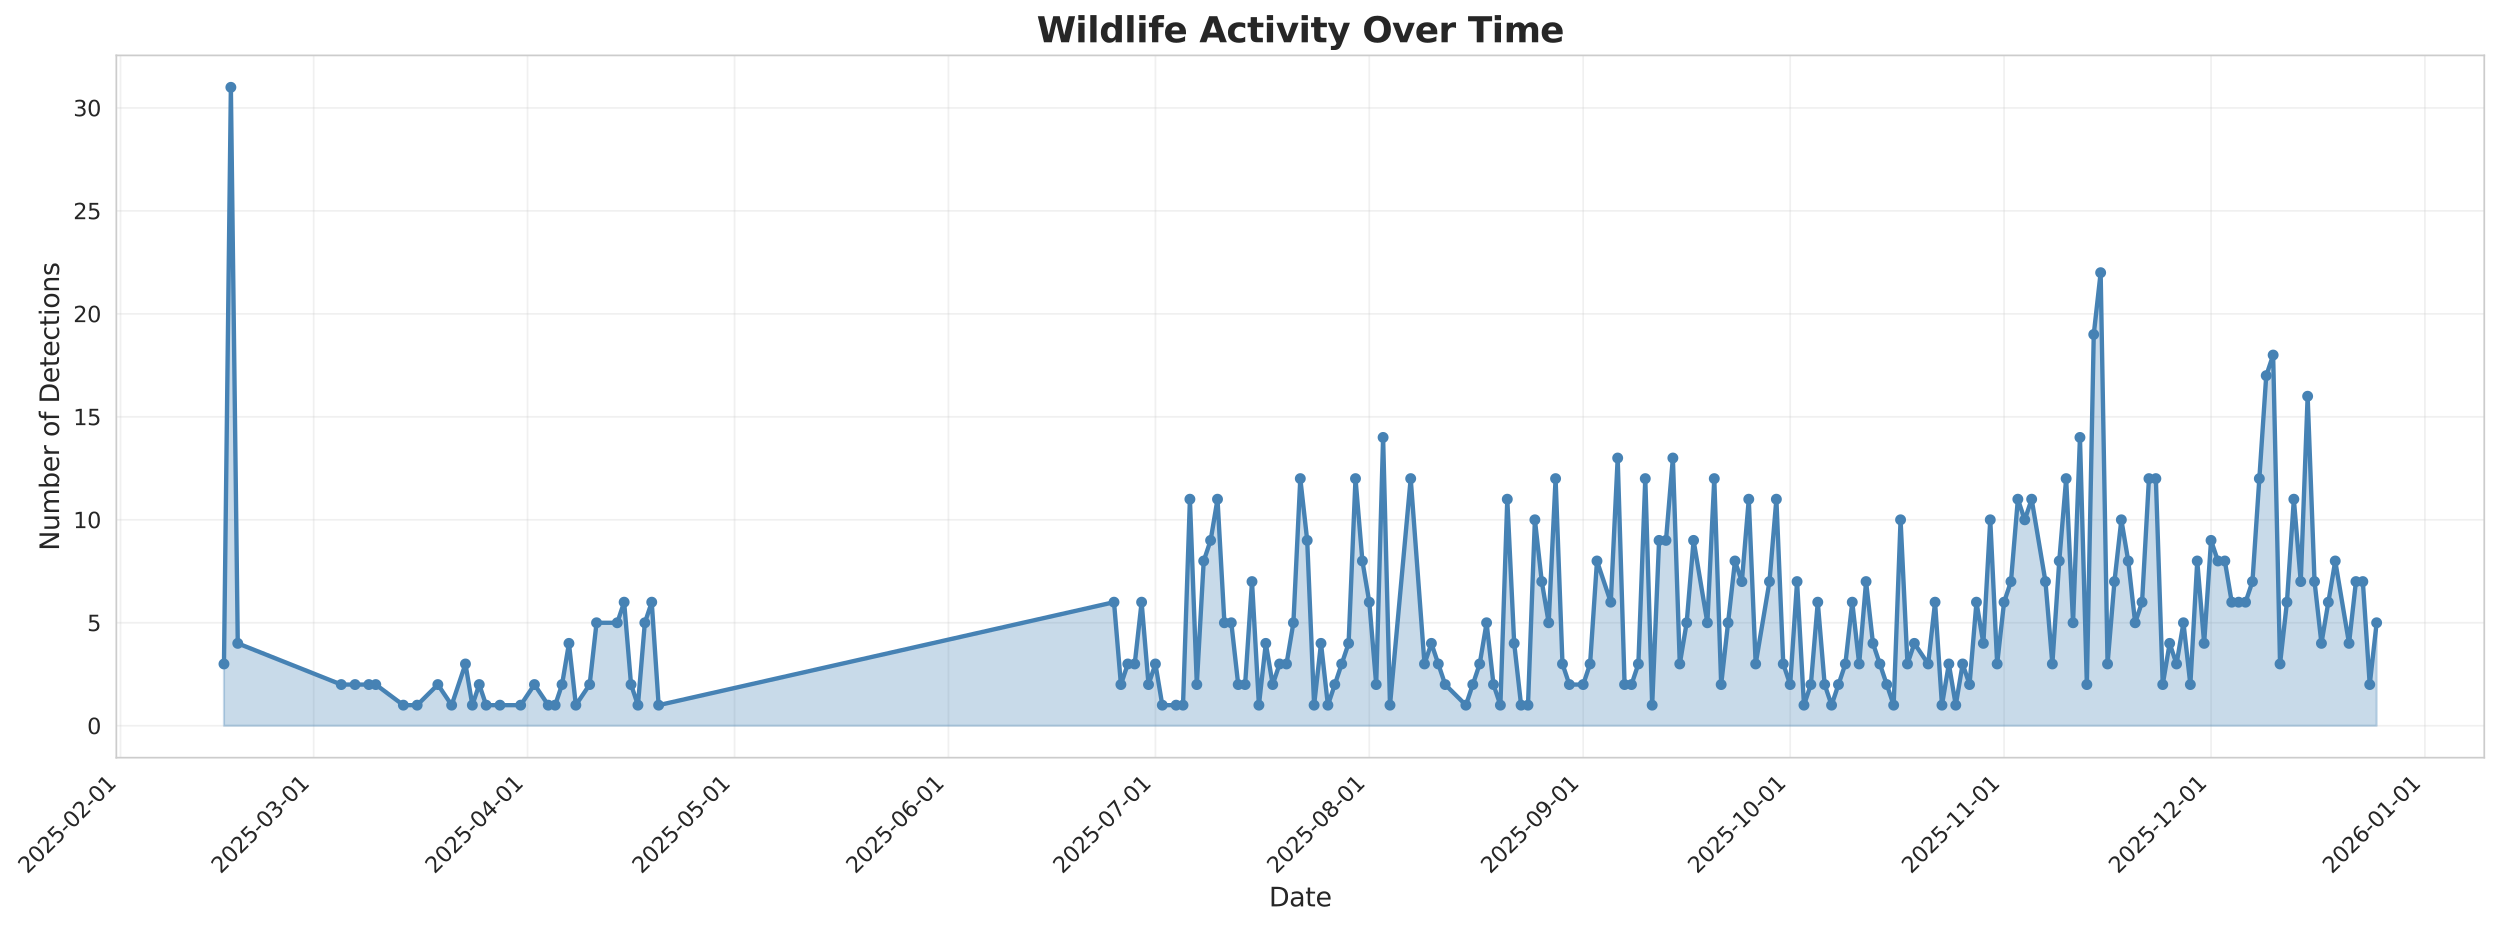 <?xml version="1.0" encoding="utf-8" standalone="no"?>
<!DOCTYPE svg PUBLIC "-//W3C//DTD SVG 1.1//EN"
  "http://www.w3.org/Graphics/SVG/1.1/DTD/svg11.dtd">
<svg xmlns:xlink="http://www.w3.org/1999/xlink" width="1144.165pt" height="424.51pt" viewBox="0 0 1144.165 424.51" xmlns="http://www.w3.org/2000/svg" version="1.1">
 <defs>
  <style type="text/css">*{stroke-linejoin: round; stroke-linecap: butt}</style>
 </defs>
 <g id="figure_1">
  <g id="patch_1">
   <path d="M 0 424.51 
L 1144.165 424.51 
L 1144.165 0 
L 0 0 
z
" style="fill: #ffffff"/>
  </g>
  <g id="axes_1">
   <g id="patch_2">
    <path d="M 53.243 346.759 
L 1136.965 346.759 
L 1136.965 25.358 
L 53.243 25.358 
z
" style="fill: #ffffff"/>
   </g>
   <g id="matplotlib.axis_1">
    <g id="xtick_1">
     <g id="line2d_1">
      <path d="M 55.137 346.759 
L 55.137 25.358 
" clip-path="url(#pb6203bf279)" style="fill: none; stroke: #cccccc; stroke-opacity: 0.3; stroke-width: 0.8; stroke-linecap: round"/>
     </g>
     <g id="text_1">
      <!-- 2025-02-01 -->
      <g style="fill: #262626" transform="translate(12.573 400.226) rotate(-45) scale(0.1 -0.1)">
       <defs>
        <path id="DejaVuSans-32" d="M 1228 531 
L 3431 531 
L 3431 0 
L 469 0 
L 469 531 
Q 828 903 1448 1529 
Q 2069 2156 2228 2338 
Q 2531 2678 2651 2914 
Q 2772 3150 2772 3378 
Q 2772 3750 2511 3984 
Q 2250 4219 1831 4219 
Q 1534 4219 1204 4116 
Q 875 4013 500 3803 
L 500 4441 
Q 881 4594 1212 4672 
Q 1544 4750 1819 4750 
Q 2544 4750 2975 4387 
Q 3406 4025 3406 3419 
Q 3406 3131 3298 2873 
Q 3191 2616 2906 2266 
Q 2828 2175 2409 1742 
Q 1991 1309 1228 531 
z
" transform="scale(0.016)"/>
        <path id="DejaVuSans-30" d="M 2034 4250 
Q 1547 4250 1301 3770 
Q 1056 3291 1056 2328 
Q 1056 1369 1301 889 
Q 1547 409 2034 409 
Q 2525 409 2770 889 
Q 3016 1369 3016 2328 
Q 3016 3291 2770 3770 
Q 2525 4250 2034 4250 
z
M 2034 4750 
Q 2819 4750 3233 4129 
Q 3647 3509 3647 2328 
Q 3647 1150 3233 529 
Q 2819 -91 2034 -91 
Q 1250 -91 836 529 
Q 422 1150 422 2328 
Q 422 3509 836 4129 
Q 1250 4750 2034 4750 
z
" transform="scale(0.016)"/>
        <path id="DejaVuSans-35" d="M 691 4666 
L 3169 4666 
L 3169 4134 
L 1269 4134 
L 1269 2991 
Q 1406 3038 1543 3061 
Q 1681 3084 1819 3084 
Q 2600 3084 3056 2656 
Q 3513 2228 3513 1497 
Q 3513 744 3044 326 
Q 2575 -91 1722 -91 
Q 1428 -91 1123 -41 
Q 819 9 494 109 
L 494 744 
Q 775 591 1075 516 
Q 1375 441 1709 441 
Q 2250 441 2565 725 
Q 2881 1009 2881 1497 
Q 2881 1984 2565 2268 
Q 2250 2553 1709 2553 
Q 1456 2553 1204 2497 
Q 953 2441 691 2322 
L 691 4666 
z
" transform="scale(0.016)"/>
        <path id="DejaVuSans-2d" d="M 313 2009 
L 1997 2009 
L 1997 1497 
L 313 1497 
L 313 2009 
z
" transform="scale(0.016)"/>
        <path id="DejaVuSans-31" d="M 794 531 
L 1825 531 
L 1825 4091 
L 703 3866 
L 703 4441 
L 1819 4666 
L 2450 4666 
L 2450 531 
L 3481 531 
L 3481 0 
L 794 0 
L 794 531 
z
" transform="scale(0.016)"/>
       </defs>
       <use xlink:href="#DejaVuSans-32"/>
       <use xlink:href="#DejaVuSans-30" transform="translate(63.623 0)"/>
       <use xlink:href="#DejaVuSans-32" transform="translate(127.246 0)"/>
       <use xlink:href="#DejaVuSans-35" transform="translate(190.869 0)"/>
       <use xlink:href="#DejaVuSans-2d" transform="translate(254.492 0)"/>
       <use xlink:href="#DejaVuSans-30" transform="translate(290.576 0)"/>
       <use xlink:href="#DejaVuSans-32" transform="translate(354.199 0)"/>
       <use xlink:href="#DejaVuSans-2d" transform="translate(417.822 0)"/>
       <use xlink:href="#DejaVuSans-30" transform="translate(453.906 0)"/>
       <use xlink:href="#DejaVuSans-31" transform="translate(517.529 0)"/>
      </g>
     </g>
    </g>
    <g id="xtick_2">
     <g id="line2d_2">
      <path d="M 143.553 346.759 
L 143.553 25.358 
" clip-path="url(#pb6203bf279)" style="fill: none; stroke: #cccccc; stroke-opacity: 0.3; stroke-width: 0.8; stroke-linecap: round"/>
     </g>
     <g id="text_2">
      <!-- 2025-03-01 -->
      <g style="fill: #262626" transform="translate(100.988 400.226) rotate(-45) scale(0.1 -0.1)">
       <defs>
        <path id="DejaVuSans-33" d="M 2597 2516 
Q 3050 2419 3304 2112 
Q 3559 1806 3559 1356 
Q 3559 666 3084 287 
Q 2609 -91 1734 -91 
Q 1441 -91 1130 -33 
Q 819 25 488 141 
L 488 750 
Q 750 597 1062 519 
Q 1375 441 1716 441 
Q 2309 441 2620 675 
Q 2931 909 2931 1356 
Q 2931 1769 2642 2001 
Q 2353 2234 1838 2234 
L 1294 2234 
L 1294 2753 
L 1863 2753 
Q 2328 2753 2575 2939 
Q 2822 3125 2822 3475 
Q 2822 3834 2567 4026 
Q 2313 4219 1838 4219 
Q 1578 4219 1281 4162 
Q 984 4106 628 3988 
L 628 4550 
Q 988 4650 1302 4700 
Q 1616 4750 1894 4750 
Q 2613 4750 3031 4423 
Q 3450 4097 3450 3541 
Q 3450 3153 3228 2886 
Q 3006 2619 2597 2516 
z
" transform="scale(0.016)"/>
       </defs>
       <use xlink:href="#DejaVuSans-32"/>
       <use xlink:href="#DejaVuSans-30" transform="translate(63.623 0)"/>
       <use xlink:href="#DejaVuSans-32" transform="translate(127.246 0)"/>
       <use xlink:href="#DejaVuSans-35" transform="translate(190.869 0)"/>
       <use xlink:href="#DejaVuSans-2d" transform="translate(254.492 0)"/>
       <use xlink:href="#DejaVuSans-30" transform="translate(290.576 0)"/>
       <use xlink:href="#DejaVuSans-33" transform="translate(354.199 0)"/>
       <use xlink:href="#DejaVuSans-2d" transform="translate(417.822 0)"/>
       <use xlink:href="#DejaVuSans-30" transform="translate(453.906 0)"/>
       <use xlink:href="#DejaVuSans-31" transform="translate(517.529 0)"/>
      </g>
     </g>
    </g>
    <g id="xtick_3">
     <g id="line2d_3">
      <path d="M 241.442 346.759 
L 241.442 25.358 
" clip-path="url(#pb6203bf279)" style="fill: none; stroke: #cccccc; stroke-opacity: 0.3; stroke-width: 0.8; stroke-linecap: round"/>
     </g>
     <g id="text_3">
      <!-- 2025-04-01 -->
      <g style="fill: #262626" transform="translate(198.877 400.226) rotate(-45) scale(0.1 -0.1)">
       <defs>
        <path id="DejaVuSans-34" d="M 2419 4116 
L 825 1625 
L 2419 1625 
L 2419 4116 
z
M 2253 4666 
L 3047 4666 
L 3047 1625 
L 3713 1625 
L 3713 1100 
L 3047 1100 
L 3047 0 
L 2419 0 
L 2419 1100 
L 313 1100 
L 313 1709 
L 2253 4666 
z
" transform="scale(0.016)"/>
       </defs>
       <use xlink:href="#DejaVuSans-32"/>
       <use xlink:href="#DejaVuSans-30" transform="translate(63.623 0)"/>
       <use xlink:href="#DejaVuSans-32" transform="translate(127.246 0)"/>
       <use xlink:href="#DejaVuSans-35" transform="translate(190.869 0)"/>
       <use xlink:href="#DejaVuSans-2d" transform="translate(254.492 0)"/>
       <use xlink:href="#DejaVuSans-30" transform="translate(290.576 0)"/>
       <use xlink:href="#DejaVuSans-34" transform="translate(354.199 0)"/>
       <use xlink:href="#DejaVuSans-2d" transform="translate(417.822 0)"/>
       <use xlink:href="#DejaVuSans-30" transform="translate(453.906 0)"/>
       <use xlink:href="#DejaVuSans-31" transform="translate(517.529 0)"/>
      </g>
     </g>
    </g>
    <g id="xtick_4">
     <g id="line2d_4">
      <path d="M 336.173 346.759 
L 336.173 25.358 
" clip-path="url(#pb6203bf279)" style="fill: none; stroke: #cccccc; stroke-opacity: 0.3; stroke-width: 0.8; stroke-linecap: round"/>
     </g>
     <g id="text_4">
      <!-- 2025-05-01 -->
      <g style="fill: #262626" transform="translate(293.608 400.226) rotate(-45) scale(0.1 -0.1)">
       <use xlink:href="#DejaVuSans-32"/>
       <use xlink:href="#DejaVuSans-30" transform="translate(63.623 0)"/>
       <use xlink:href="#DejaVuSans-32" transform="translate(127.246 0)"/>
       <use xlink:href="#DejaVuSans-35" transform="translate(190.869 0)"/>
       <use xlink:href="#DejaVuSans-2d" transform="translate(254.492 0)"/>
       <use xlink:href="#DejaVuSans-30" transform="translate(290.576 0)"/>
       <use xlink:href="#DejaVuSans-35" transform="translate(354.199 0)"/>
       <use xlink:href="#DejaVuSans-2d" transform="translate(417.822 0)"/>
       <use xlink:href="#DejaVuSans-30" transform="translate(453.906 0)"/>
       <use xlink:href="#DejaVuSans-31" transform="translate(517.529 0)"/>
      </g>
     </g>
    </g>
    <g id="xtick_5">
     <g id="line2d_5">
      <path d="M 434.061 346.759 
L 434.061 25.358 
" clip-path="url(#pb6203bf279)" style="fill: none; stroke: #cccccc; stroke-opacity: 0.3; stroke-width: 0.8; stroke-linecap: round"/>
     </g>
     <g id="text_5">
      <!-- 2025-06-01 -->
      <g style="fill: #262626" transform="translate(391.497 400.226) rotate(-45) scale(0.1 -0.1)">
       <defs>
        <path id="DejaVuSans-36" d="M 2113 2584 
Q 1688 2584 1439 2293 
Q 1191 2003 1191 1497 
Q 1191 994 1439 701 
Q 1688 409 2113 409 
Q 2538 409 2786 701 
Q 3034 994 3034 1497 
Q 3034 2003 2786 2293 
Q 2538 2584 2113 2584 
z
M 3366 4563 
L 3366 3988 
Q 3128 4100 2886 4159 
Q 2644 4219 2406 4219 
Q 1781 4219 1451 3797 
Q 1122 3375 1075 2522 
Q 1259 2794 1537 2939 
Q 1816 3084 2150 3084 
Q 2853 3084 3261 2657 
Q 3669 2231 3669 1497 
Q 3669 778 3244 343 
Q 2819 -91 2113 -91 
Q 1303 -91 875 529 
Q 447 1150 447 2328 
Q 447 3434 972 4092 
Q 1497 4750 2381 4750 
Q 2619 4750 2861 4703 
Q 3103 4656 3366 4563 
z
" transform="scale(0.016)"/>
       </defs>
       <use xlink:href="#DejaVuSans-32"/>
       <use xlink:href="#DejaVuSans-30" transform="translate(63.623 0)"/>
       <use xlink:href="#DejaVuSans-32" transform="translate(127.246 0)"/>
       <use xlink:href="#DejaVuSans-35" transform="translate(190.869 0)"/>
       <use xlink:href="#DejaVuSans-2d" transform="translate(254.492 0)"/>
       <use xlink:href="#DejaVuSans-30" transform="translate(290.576 0)"/>
       <use xlink:href="#DejaVuSans-36" transform="translate(354.199 0)"/>
       <use xlink:href="#DejaVuSans-2d" transform="translate(417.822 0)"/>
       <use xlink:href="#DejaVuSans-30" transform="translate(453.906 0)"/>
       <use xlink:href="#DejaVuSans-31" transform="translate(517.529 0)"/>
      </g>
     </g>
    </g>
    <g id="xtick_6">
     <g id="line2d_6">
      <path d="M 528.792 346.759 
L 528.792 25.358 
" clip-path="url(#pb6203bf279)" style="fill: none; stroke: #cccccc; stroke-opacity: 0.3; stroke-width: 0.8; stroke-linecap: round"/>
     </g>
     <g id="text_6">
      <!-- 2025-07-01 -->
      <g style="fill: #262626" transform="translate(486.228 400.226) rotate(-45) scale(0.1 -0.1)">
       <defs>
        <path id="DejaVuSans-37" d="M 525 4666 
L 3525 4666 
L 3525 4397 
L 1831 0 
L 1172 0 
L 2766 4134 
L 525 4134 
L 525 4666 
z
" transform="scale(0.016)"/>
       </defs>
       <use xlink:href="#DejaVuSans-32"/>
       <use xlink:href="#DejaVuSans-30" transform="translate(63.623 0)"/>
       <use xlink:href="#DejaVuSans-32" transform="translate(127.246 0)"/>
       <use xlink:href="#DejaVuSans-35" transform="translate(190.869 0)"/>
       <use xlink:href="#DejaVuSans-2d" transform="translate(254.492 0)"/>
       <use xlink:href="#DejaVuSans-30" transform="translate(290.576 0)"/>
       <use xlink:href="#DejaVuSans-37" transform="translate(354.199 0)"/>
       <use xlink:href="#DejaVuSans-2d" transform="translate(417.822 0)"/>
       <use xlink:href="#DejaVuSans-30" transform="translate(453.906 0)"/>
       <use xlink:href="#DejaVuSans-31" transform="translate(517.529 0)"/>
      </g>
     </g>
    </g>
    <g id="xtick_7">
     <g id="line2d_7">
      <path d="M 626.681 346.759 
L 626.681 25.358 
" clip-path="url(#pb6203bf279)" style="fill: none; stroke: #cccccc; stroke-opacity: 0.3; stroke-width: 0.8; stroke-linecap: round"/>
     </g>
     <g id="text_7">
      <!-- 2025-08-01 -->
      <g style="fill: #262626" transform="translate(584.116 400.226) rotate(-45) scale(0.1 -0.1)">
       <defs>
        <path id="DejaVuSans-38" d="M 2034 2216 
Q 1584 2216 1326 1975 
Q 1069 1734 1069 1313 
Q 1069 891 1326 650 
Q 1584 409 2034 409 
Q 2484 409 2743 651 
Q 3003 894 3003 1313 
Q 3003 1734 2745 1975 
Q 2488 2216 2034 2216 
z
M 1403 2484 
Q 997 2584 770 2862 
Q 544 3141 544 3541 
Q 544 4100 942 4425 
Q 1341 4750 2034 4750 
Q 2731 4750 3128 4425 
Q 3525 4100 3525 3541 
Q 3525 3141 3298 2862 
Q 3072 2584 2669 2484 
Q 3125 2378 3379 2068 
Q 3634 1759 3634 1313 
Q 3634 634 3220 271 
Q 2806 -91 2034 -91 
Q 1263 -91 848 271 
Q 434 634 434 1313 
Q 434 1759 690 2068 
Q 947 2378 1403 2484 
z
M 1172 3481 
Q 1172 3119 1398 2916 
Q 1625 2713 2034 2713 
Q 2441 2713 2670 2916 
Q 2900 3119 2900 3481 
Q 2900 3844 2670 4047 
Q 2441 4250 2034 4250 
Q 1625 4250 1398 4047 
Q 1172 3844 1172 3481 
z
" transform="scale(0.016)"/>
       </defs>
       <use xlink:href="#DejaVuSans-32"/>
       <use xlink:href="#DejaVuSans-30" transform="translate(63.623 0)"/>
       <use xlink:href="#DejaVuSans-32" transform="translate(127.246 0)"/>
       <use xlink:href="#DejaVuSans-35" transform="translate(190.869 0)"/>
       <use xlink:href="#DejaVuSans-2d" transform="translate(254.492 0)"/>
       <use xlink:href="#DejaVuSans-30" transform="translate(290.576 0)"/>
       <use xlink:href="#DejaVuSans-38" transform="translate(354.199 0)"/>
       <use xlink:href="#DejaVuSans-2d" transform="translate(417.822 0)"/>
       <use xlink:href="#DejaVuSans-30" transform="translate(453.906 0)"/>
       <use xlink:href="#DejaVuSans-31" transform="translate(517.529 0)"/>
      </g>
     </g>
    </g>
    <g id="xtick_8">
     <g id="line2d_8">
      <path d="M 724.569 346.759 
L 724.569 25.358 
" clip-path="url(#pb6203bf279)" style="fill: none; stroke: #cccccc; stroke-opacity: 0.3; stroke-width: 0.8; stroke-linecap: round"/>
     </g>
     <g id="text_8">
      <!-- 2025-09-01 -->
      <g style="fill: #262626" transform="translate(682.005 400.226) rotate(-45) scale(0.1 -0.1)">
       <defs>
        <path id="DejaVuSans-39" d="M 703 97 
L 703 672 
Q 941 559 1184 500 
Q 1428 441 1663 441 
Q 2288 441 2617 861 
Q 2947 1281 2994 2138 
Q 2813 1869 2534 1725 
Q 2256 1581 1919 1581 
Q 1219 1581 811 2004 
Q 403 2428 403 3163 
Q 403 3881 828 4315 
Q 1253 4750 1959 4750 
Q 2769 4750 3195 4129 
Q 3622 3509 3622 2328 
Q 3622 1225 3098 567 
Q 2575 -91 1691 -91 
Q 1453 -91 1209 -44 
Q 966 3 703 97 
z
M 1959 2075 
Q 2384 2075 2632 2365 
Q 2881 2656 2881 3163 
Q 2881 3666 2632 3958 
Q 2384 4250 1959 4250 
Q 1534 4250 1286 3958 
Q 1038 3666 1038 3163 
Q 1038 2656 1286 2365 
Q 1534 2075 1959 2075 
z
" transform="scale(0.016)"/>
       </defs>
       <use xlink:href="#DejaVuSans-32"/>
       <use xlink:href="#DejaVuSans-30" transform="translate(63.623 0)"/>
       <use xlink:href="#DejaVuSans-32" transform="translate(127.246 0)"/>
       <use xlink:href="#DejaVuSans-35" transform="translate(190.869 0)"/>
       <use xlink:href="#DejaVuSans-2d" transform="translate(254.492 0)"/>
       <use xlink:href="#DejaVuSans-30" transform="translate(290.576 0)"/>
       <use xlink:href="#DejaVuSans-39" transform="translate(354.199 0)"/>
       <use xlink:href="#DejaVuSans-2d" transform="translate(417.822 0)"/>
       <use xlink:href="#DejaVuSans-30" transform="translate(453.906 0)"/>
       <use xlink:href="#DejaVuSans-31" transform="translate(517.529 0)"/>
      </g>
     </g>
    </g>
    <g id="xtick_9">
     <g id="line2d_9">
      <path d="M 819.3 346.759 
L 819.3 25.358 
" clip-path="url(#pb6203bf279)" style="fill: none; stroke: #cccccc; stroke-opacity: 0.3; stroke-width: 0.8; stroke-linecap: round"/>
     </g>
     <g id="text_9">
      <!-- 2025-10-01 -->
      <g style="fill: #262626" transform="translate(776.736 400.226) rotate(-45) scale(0.1 -0.1)">
       <use xlink:href="#DejaVuSans-32"/>
       <use xlink:href="#DejaVuSans-30" transform="translate(63.623 0)"/>
       <use xlink:href="#DejaVuSans-32" transform="translate(127.246 0)"/>
       <use xlink:href="#DejaVuSans-35" transform="translate(190.869 0)"/>
       <use xlink:href="#DejaVuSans-2d" transform="translate(254.492 0)"/>
       <use xlink:href="#DejaVuSans-31" transform="translate(290.576 0)"/>
       <use xlink:href="#DejaVuSans-30" transform="translate(354.199 0)"/>
       <use xlink:href="#DejaVuSans-2d" transform="translate(417.822 0)"/>
       <use xlink:href="#DejaVuSans-30" transform="translate(453.906 0)"/>
       <use xlink:href="#DejaVuSans-31" transform="translate(517.529 0)"/>
      </g>
     </g>
    </g>
    <g id="xtick_10">
     <g id="line2d_10">
      <path d="M 917.189 346.759 
L 917.189 25.358 
" clip-path="url(#pb6203bf279)" style="fill: none; stroke: #cccccc; stroke-opacity: 0.3; stroke-width: 0.8; stroke-linecap: round"/>
     </g>
     <g id="text_10">
      <!-- 2025-11-01 -->
      <g style="fill: #262626" transform="translate(874.625 400.226) rotate(-45) scale(0.1 -0.1)">
       <use xlink:href="#DejaVuSans-32"/>
       <use xlink:href="#DejaVuSans-30" transform="translate(63.623 0)"/>
       <use xlink:href="#DejaVuSans-32" transform="translate(127.246 0)"/>
       <use xlink:href="#DejaVuSans-35" transform="translate(190.869 0)"/>
       <use xlink:href="#DejaVuSans-2d" transform="translate(254.492 0)"/>
       <use xlink:href="#DejaVuSans-31" transform="translate(290.576 0)"/>
       <use xlink:href="#DejaVuSans-31" transform="translate(354.199 0)"/>
       <use xlink:href="#DejaVuSans-2d" transform="translate(417.822 0)"/>
       <use xlink:href="#DejaVuSans-30" transform="translate(453.906 0)"/>
       <use xlink:href="#DejaVuSans-31" transform="translate(517.529 0)"/>
      </g>
     </g>
    </g>
    <g id="xtick_11">
     <g id="line2d_11">
      <path d="M 1011.92 346.759 
L 1011.92 25.358 
" clip-path="url(#pb6203bf279)" style="fill: none; stroke: #cccccc; stroke-opacity: 0.3; stroke-width: 0.8; stroke-linecap: round"/>
     </g>
     <g id="text_11">
      <!-- 2025-12-01 -->
      <g style="fill: #262626" transform="translate(969.355 400.226) rotate(-45) scale(0.1 -0.1)">
       <use xlink:href="#DejaVuSans-32"/>
       <use xlink:href="#DejaVuSans-30" transform="translate(63.623 0)"/>
       <use xlink:href="#DejaVuSans-32" transform="translate(127.246 0)"/>
       <use xlink:href="#DejaVuSans-35" transform="translate(190.869 0)"/>
       <use xlink:href="#DejaVuSans-2d" transform="translate(254.492 0)"/>
       <use xlink:href="#DejaVuSans-31" transform="translate(290.576 0)"/>
       <use xlink:href="#DejaVuSans-32" transform="translate(354.199 0)"/>
       <use xlink:href="#DejaVuSans-2d" transform="translate(417.822 0)"/>
       <use xlink:href="#DejaVuSans-30" transform="translate(453.906 0)"/>
       <use xlink:href="#DejaVuSans-31" transform="translate(517.529 0)"/>
      </g>
     </g>
    </g>
    <g id="xtick_12">
     <g id="line2d_12">
      <path d="M 1109.809 346.759 
L 1109.809 25.358 
" clip-path="url(#pb6203bf279)" style="fill: none; stroke: #cccccc; stroke-opacity: 0.3; stroke-width: 0.8; stroke-linecap: round"/>
     </g>
     <g id="text_12">
      <!-- 2026-01-01 -->
      <g style="fill: #262626" transform="translate(1067.244 400.226) rotate(-45) scale(0.1 -0.1)">
       <use xlink:href="#DejaVuSans-32"/>
       <use xlink:href="#DejaVuSans-30" transform="translate(63.623 0)"/>
       <use xlink:href="#DejaVuSans-32" transform="translate(127.246 0)"/>
       <use xlink:href="#DejaVuSans-36" transform="translate(190.869 0)"/>
       <use xlink:href="#DejaVuSans-2d" transform="translate(254.492 0)"/>
       <use xlink:href="#DejaVuSans-30" transform="translate(290.576 0)"/>
       <use xlink:href="#DejaVuSans-31" transform="translate(354.199 0)"/>
       <use xlink:href="#DejaVuSans-2d" transform="translate(417.822 0)"/>
       <use xlink:href="#DejaVuSans-30" transform="translate(453.906 0)"/>
       <use xlink:href="#DejaVuSans-31" transform="translate(517.529 0)"/>
      </g>
     </g>
    </g>
    <g id="text_13">
     <!-- Date -->
     <g style="fill: #262626" transform="translate(580.763 414.814) scale(0.12 -0.12)">
      <defs>
       <path id="DejaVuSans-44" d="M 1259 4147 
L 1259 519 
L 2022 519 
Q 2988 519 3436 956 
Q 3884 1394 3884 2338 
Q 3884 3275 3436 3711 
Q 2988 4147 2022 4147 
L 1259 4147 
z
M 628 4666 
L 1925 4666 
Q 3281 4666 3915 4102 
Q 4550 3538 4550 2338 
Q 4550 1131 3912 565 
Q 3275 0 1925 0 
L 628 0 
L 628 4666 
z
" transform="scale(0.016)"/>
       <path id="DejaVuSans-61" d="M 2194 1759 
Q 1497 1759 1228 1600 
Q 959 1441 959 1056 
Q 959 750 1161 570 
Q 1363 391 1709 391 
Q 2188 391 2477 730 
Q 2766 1069 2766 1631 
L 2766 1759 
L 2194 1759 
z
M 3341 1997 
L 3341 0 
L 2766 0 
L 2766 531 
Q 2569 213 2275 61 
Q 1981 -91 1556 -91 
Q 1019 -91 701 211 
Q 384 513 384 1019 
Q 384 1609 779 1909 
Q 1175 2209 1959 2209 
L 2766 2209 
L 2766 2266 
Q 2766 2663 2505 2880 
Q 2244 3097 1772 3097 
Q 1472 3097 1187 3025 
Q 903 2953 641 2809 
L 641 3341 
Q 956 3463 1253 3523 
Q 1550 3584 1831 3584 
Q 2591 3584 2966 3190 
Q 3341 2797 3341 1997 
z
" transform="scale(0.016)"/>
       <path id="DejaVuSans-74" d="M 1172 4494 
L 1172 3500 
L 2356 3500 
L 2356 3053 
L 1172 3053 
L 1172 1153 
Q 1172 725 1289 603 
Q 1406 481 1766 481 
L 2356 481 
L 2356 0 
L 1766 0 
Q 1100 0 847 248 
Q 594 497 594 1153 
L 594 3053 
L 172 3053 
L 172 3500 
L 594 3500 
L 594 4494 
L 1172 4494 
z
" transform="scale(0.016)"/>
       <path id="DejaVuSans-65" d="M 3597 1894 
L 3597 1613 
L 953 1613 
Q 991 1019 1311 708 
Q 1631 397 2203 397 
Q 2534 397 2845 478 
Q 3156 559 3463 722 
L 3463 178 
Q 3153 47 2828 -22 
Q 2503 -91 2169 -91 
Q 1331 -91 842 396 
Q 353 884 353 1716 
Q 353 2575 817 3079 
Q 1281 3584 2069 3584 
Q 2775 3584 3186 3129 
Q 3597 2675 3597 1894 
z
M 3022 2063 
Q 3016 2534 2758 2815 
Q 2500 3097 2075 3097 
Q 1594 3097 1305 2825 
Q 1016 2553 972 2059 
L 3022 2063 
z
" transform="scale(0.016)"/>
      </defs>
      <use xlink:href="#DejaVuSans-44"/>
      <use xlink:href="#DejaVuSans-61" transform="translate(77.002 0)"/>
      <use xlink:href="#DejaVuSans-74" transform="translate(138.281 0)"/>
      <use xlink:href="#DejaVuSans-65" transform="translate(177.49 0)"/>
     </g>
    </g>
   </g>
   <g id="matplotlib.axis_2">
    <g id="ytick_1">
     <g id="line2d_13">
      <path d="M 53.243 332.15 
L 1136.965 332.15 
" clip-path="url(#pb6203bf279)" style="fill: none; stroke: #cccccc; stroke-opacity: 0.3; stroke-width: 0.8; stroke-linecap: round"/>
     </g>
     <g id="text_14">
      <!-- 0 -->
      <g style="fill: #262626" transform="translate(39.88 335.949) scale(0.1 -0.1)">
       <use xlink:href="#DejaVuSans-30"/>
      </g>
     </g>
    </g>
    <g id="ytick_2">
     <g id="line2d_14">
      <path d="M 53.243 285.023 
L 1136.965 285.023 
" clip-path="url(#pb6203bf279)" style="fill: none; stroke: #cccccc; stroke-opacity: 0.3; stroke-width: 0.8; stroke-linecap: round"/>
     </g>
     <g id="text_15">
      <!-- 5 -->
      <g style="fill: #262626" transform="translate(39.88 288.822) scale(0.1 -0.1)">
       <use xlink:href="#DejaVuSans-35"/>
      </g>
     </g>
    </g>
    <g id="ytick_3">
     <g id="line2d_15">
      <path d="M 53.243 237.897 
L 1136.965 237.897 
" clip-path="url(#pb6203bf279)" style="fill: none; stroke: #cccccc; stroke-opacity: 0.3; stroke-width: 0.8; stroke-linecap: round"/>
     </g>
     <g id="text_16">
      <!-- 10 -->
      <g style="fill: #262626" transform="translate(33.518 241.696) scale(0.1 -0.1)">
       <use xlink:href="#DejaVuSans-31"/>
       <use xlink:href="#DejaVuSans-30" transform="translate(63.623 0)"/>
      </g>
     </g>
    </g>
    <g id="ytick_4">
     <g id="line2d_16">
      <path d="M 53.243 190.771 
L 1136.965 190.771 
" clip-path="url(#pb6203bf279)" style="fill: none; stroke: #cccccc; stroke-opacity: 0.3; stroke-width: 0.8; stroke-linecap: round"/>
     </g>
     <g id="text_17">
      <!-- 15 -->
      <g style="fill: #262626" transform="translate(33.518 194.57) scale(0.1 -0.1)">
       <use xlink:href="#DejaVuSans-31"/>
       <use xlink:href="#DejaVuSans-35" transform="translate(63.623 0)"/>
      </g>
     </g>
    </g>
    <g id="ytick_5">
     <g id="line2d_17">
      <path d="M 53.243 143.644 
L 1136.965 143.644 
" clip-path="url(#pb6203bf279)" style="fill: none; stroke: #cccccc; stroke-opacity: 0.3; stroke-width: 0.8; stroke-linecap: round"/>
     </g>
     <g id="text_18">
      <!-- 20 -->
      <g style="fill: #262626" transform="translate(33.518 147.444) scale(0.1 -0.1)">
       <use xlink:href="#DejaVuSans-32"/>
       <use xlink:href="#DejaVuSans-30" transform="translate(63.623 0)"/>
      </g>
     </g>
    </g>
    <g id="ytick_6">
     <g id="line2d_18">
      <path d="M 53.243 96.518 
L 1136.965 96.518 
" clip-path="url(#pb6203bf279)" style="fill: none; stroke: #cccccc; stroke-opacity: 0.3; stroke-width: 0.8; stroke-linecap: round"/>
     </g>
     <g id="text_19">
      <!-- 25 -->
      <g style="fill: #262626" transform="translate(33.518 100.317) scale(0.1 -0.1)">
       <use xlink:href="#DejaVuSans-32"/>
       <use xlink:href="#DejaVuSans-35" transform="translate(63.623 0)"/>
      </g>
     </g>
    </g>
    <g id="ytick_7">
     <g id="line2d_19">
      <path d="M 53.243 49.392 
L 1136.965 49.392 
" clip-path="url(#pb6203bf279)" style="fill: none; stroke: #cccccc; stroke-opacity: 0.3; stroke-width: 0.8; stroke-linecap: round"/>
     </g>
     <g id="text_20">
      <!-- 30 -->
      <g style="fill: #262626" transform="translate(33.518 53.191) scale(0.1 -0.1)">
       <use xlink:href="#DejaVuSans-33"/>
       <use xlink:href="#DejaVuSans-30" transform="translate(63.623 0)"/>
      </g>
     </g>
    </g>
    <g id="text_21">
     <!-- Number of Detections -->
     <g style="fill: #262626" transform="translate(27.022 252.032) rotate(-90) scale(0.12 -0.12)">
      <defs>
       <path id="DejaVuSans-4e" d="M 628 4666 
L 1478 4666 
L 3547 763 
L 3547 4666 
L 4159 4666 
L 4159 0 
L 3309 0 
L 1241 3903 
L 1241 0 
L 628 0 
L 628 4666 
z
" transform="scale(0.016)"/>
       <path id="DejaVuSans-75" d="M 544 1381 
L 544 3500 
L 1119 3500 
L 1119 1403 
Q 1119 906 1312 657 
Q 1506 409 1894 409 
Q 2359 409 2629 706 
Q 2900 1003 2900 1516 
L 2900 3500 
L 3475 3500 
L 3475 0 
L 2900 0 
L 2900 538 
Q 2691 219 2414 64 
Q 2138 -91 1772 -91 
Q 1169 -91 856 284 
Q 544 659 544 1381 
z
M 1991 3584 
L 1991 3584 
z
" transform="scale(0.016)"/>
       <path id="DejaVuSans-6d" d="M 3328 2828 
Q 3544 3216 3844 3400 
Q 4144 3584 4550 3584 
Q 5097 3584 5394 3201 
Q 5691 2819 5691 2113 
L 5691 0 
L 5113 0 
L 5113 2094 
Q 5113 2597 4934 2840 
Q 4756 3084 4391 3084 
Q 3944 3084 3684 2787 
Q 3425 2491 3425 1978 
L 3425 0 
L 2847 0 
L 2847 2094 
Q 2847 2600 2669 2842 
Q 2491 3084 2119 3084 
Q 1678 3084 1418 2786 
Q 1159 2488 1159 1978 
L 1159 0 
L 581 0 
L 581 3500 
L 1159 3500 
L 1159 2956 
Q 1356 3278 1631 3431 
Q 1906 3584 2284 3584 
Q 2666 3584 2933 3390 
Q 3200 3197 3328 2828 
z
" transform="scale(0.016)"/>
       <path id="DejaVuSans-62" d="M 3116 1747 
Q 3116 2381 2855 2742 
Q 2594 3103 2138 3103 
Q 1681 3103 1420 2742 
Q 1159 2381 1159 1747 
Q 1159 1113 1420 752 
Q 1681 391 2138 391 
Q 2594 391 2855 752 
Q 3116 1113 3116 1747 
z
M 1159 2969 
Q 1341 3281 1617 3432 
Q 1894 3584 2278 3584 
Q 2916 3584 3314 3078 
Q 3713 2572 3713 1747 
Q 3713 922 3314 415 
Q 2916 -91 2278 -91 
Q 1894 -91 1617 61 
Q 1341 213 1159 525 
L 1159 0 
L 581 0 
L 581 4863 
L 1159 4863 
L 1159 2969 
z
" transform="scale(0.016)"/>
       <path id="DejaVuSans-72" d="M 2631 2963 
Q 2534 3019 2420 3045 
Q 2306 3072 2169 3072 
Q 1681 3072 1420 2755 
Q 1159 2438 1159 1844 
L 1159 0 
L 581 0 
L 581 3500 
L 1159 3500 
L 1159 2956 
Q 1341 3275 1631 3429 
Q 1922 3584 2338 3584 
Q 2397 3584 2469 3576 
Q 2541 3569 2628 3553 
L 2631 2963 
z
" transform="scale(0.016)"/>
       <path id="DejaVuSans-20" transform="scale(0.016)"/>
       <path id="DejaVuSans-6f" d="M 1959 3097 
Q 1497 3097 1228 2736 
Q 959 2375 959 1747 
Q 959 1119 1226 758 
Q 1494 397 1959 397 
Q 2419 397 2687 759 
Q 2956 1122 2956 1747 
Q 2956 2369 2687 2733 
Q 2419 3097 1959 3097 
z
M 1959 3584 
Q 2709 3584 3137 3096 
Q 3566 2609 3566 1747 
Q 3566 888 3137 398 
Q 2709 -91 1959 -91 
Q 1206 -91 779 398 
Q 353 888 353 1747 
Q 353 2609 779 3096 
Q 1206 3584 1959 3584 
z
" transform="scale(0.016)"/>
       <path id="DejaVuSans-66" d="M 2375 4863 
L 2375 4384 
L 1825 4384 
Q 1516 4384 1395 4259 
Q 1275 4134 1275 3809 
L 1275 3500 
L 2222 3500 
L 2222 3053 
L 1275 3053 
L 1275 0 
L 697 0 
L 697 3053 
L 147 3053 
L 147 3500 
L 697 3500 
L 697 3744 
Q 697 4328 969 4595 
Q 1241 4863 1831 4863 
L 2375 4863 
z
" transform="scale(0.016)"/>
       <path id="DejaVuSans-63" d="M 3122 3366 
L 3122 2828 
Q 2878 2963 2633 3030 
Q 2388 3097 2138 3097 
Q 1578 3097 1268 2742 
Q 959 2388 959 1747 
Q 959 1106 1268 751 
Q 1578 397 2138 397 
Q 2388 397 2633 464 
Q 2878 531 3122 666 
L 3122 134 
Q 2881 22 2623 -34 
Q 2366 -91 2075 -91 
Q 1284 -91 818 406 
Q 353 903 353 1747 
Q 353 2603 823 3093 
Q 1294 3584 2113 3584 
Q 2378 3584 2631 3529 
Q 2884 3475 3122 3366 
z
" transform="scale(0.016)"/>
       <path id="DejaVuSans-69" d="M 603 3500 
L 1178 3500 
L 1178 0 
L 603 0 
L 603 3500 
z
M 603 4863 
L 1178 4863 
L 1178 4134 
L 603 4134 
L 603 4863 
z
" transform="scale(0.016)"/>
       <path id="DejaVuSans-6e" d="M 3513 2113 
L 3513 0 
L 2938 0 
L 2938 2094 
Q 2938 2591 2744 2837 
Q 2550 3084 2163 3084 
Q 1697 3084 1428 2787 
Q 1159 2491 1159 1978 
L 1159 0 
L 581 0 
L 581 3500 
L 1159 3500 
L 1159 2956 
Q 1366 3272 1645 3428 
Q 1925 3584 2291 3584 
Q 2894 3584 3203 3211 
Q 3513 2838 3513 2113 
z
" transform="scale(0.016)"/>
       <path id="DejaVuSans-73" d="M 2834 3397 
L 2834 2853 
Q 2591 2978 2328 3040 
Q 2066 3103 1784 3103 
Q 1356 3103 1142 2972 
Q 928 2841 928 2578 
Q 928 2378 1081 2264 
Q 1234 2150 1697 2047 
L 1894 2003 
Q 2506 1872 2764 1633 
Q 3022 1394 3022 966 
Q 3022 478 2636 193 
Q 2250 -91 1575 -91 
Q 1294 -91 989 -36 
Q 684 19 347 128 
L 347 722 
Q 666 556 975 473 
Q 1284 391 1588 391 
Q 1994 391 2212 530 
Q 2431 669 2431 922 
Q 2431 1156 2273 1281 
Q 2116 1406 1581 1522 
L 1381 1569 
Q 847 1681 609 1914 
Q 372 2147 372 2553 
Q 372 3047 722 3315 
Q 1072 3584 1716 3584 
Q 2034 3584 2315 3537 
Q 2597 3491 2834 3397 
z
" transform="scale(0.016)"/>
      </defs>
      <use xlink:href="#DejaVuSans-4e"/>
      <use xlink:href="#DejaVuSans-75" transform="translate(74.805 0)"/>
      <use xlink:href="#DejaVuSans-6d" transform="translate(138.184 0)"/>
      <use xlink:href="#DejaVuSans-62" transform="translate(235.596 0)"/>
      <use xlink:href="#DejaVuSans-65" transform="translate(299.072 0)"/>
      <use xlink:href="#DejaVuSans-72" transform="translate(360.596 0)"/>
      <use xlink:href="#DejaVuSans-20" transform="translate(401.709 0)"/>
      <use xlink:href="#DejaVuSans-6f" transform="translate(433.496 0)"/>
      <use xlink:href="#DejaVuSans-66" transform="translate(494.678 0)"/>
      <use xlink:href="#DejaVuSans-20" transform="translate(529.883 0)"/>
      <use xlink:href="#DejaVuSans-44" transform="translate(561.67 0)"/>
      <use xlink:href="#DejaVuSans-65" transform="translate(638.672 0)"/>
      <use xlink:href="#DejaVuSans-74" transform="translate(700.195 0)"/>
      <use xlink:href="#DejaVuSans-65" transform="translate(739.404 0)"/>
      <use xlink:href="#DejaVuSans-63" transform="translate(800.928 0)"/>
      <use xlink:href="#DejaVuSans-74" transform="translate(855.908 0)"/>
      <use xlink:href="#DejaVuSans-69" transform="translate(895.117 0)"/>
      <use xlink:href="#DejaVuSans-6f" transform="translate(922.9 0)"/>
      <use xlink:href="#DejaVuSans-6e" transform="translate(984.082 0)"/>
      <use xlink:href="#DejaVuSans-73" transform="translate(1047.461 0)"/>
     </g>
    </g>
   </g>
   <g id="FillBetweenPolyCollection_1">
    <defs>
     <path id="m308e166a2a" d="M 102.503 -92.36 
L 102.503 -120.636 
L 105.661 -384.543 
L 108.818 -130.061 
L 156.184 -111.211 
L 162.499 -111.211 
L 168.815 -111.211 
L 171.972 -111.211 
L 184.603 -101.786 
L 190.918 -101.786 
L 200.392 -111.211 
L 206.707 -101.786 
L 213.022 -120.636 
L 216.18 -101.786 
L 219.338 -111.211 
L 222.495 -101.786 
L 228.811 -101.786 
L 238.284 -101.786 
L 244.599 -111.211 
L 250.915 -101.786 
L 254.072 -101.786 
L 257.23 -111.211 
L 260.388 -130.061 
L 263.546 -101.786 
L 269.861 -111.211 
L 273.019 -139.487 
L 282.492 -139.487 
L 285.649 -148.912 
L 288.807 -111.211 
L 291.965 -101.786 
L 295.122 -139.487 
L 298.28 -148.912 
L 301.438 -101.786 
L 509.846 -148.912 
L 513.004 -111.211 
L 516.161 -120.636 
L 519.319 -120.636 
L 522.477 -148.912 
L 525.634 -111.211 
L 528.792 -120.636 
L 531.95 -101.786 
L 538.265 -101.786 
L 541.423 -101.786 
L 544.581 -196.038 
L 547.738 -111.211 
L 550.896 -167.762 
L 554.054 -177.188 
L 557.211 -196.038 
L 560.369 -139.487 
L 563.527 -139.487 
L 566.685 -111.211 
L 569.842 -111.211 
L 573 -158.337 
L 576.158 -101.786 
L 579.315 -130.061 
L 582.473 -111.211 
L 585.631 -120.636 
L 588.788 -120.636 
L 591.946 -139.487 
L 595.104 -205.463 
L 598.262 -177.188 
L 601.419 -101.786 
L 604.577 -130.061 
L 607.735 -101.786 
L 610.892 -111.211 
L 614.05 -120.636 
L 617.208 -130.061 
L 620.365 -205.463 
L 623.523 -167.762 
L 626.681 -148.912 
L 629.838 -111.211 
L 632.996 -224.314 
L 636.154 -101.786 
L 645.627 -205.463 
L 651.942 -120.636 
L 655.1 -130.061 
L 658.258 -120.636 
L 661.415 -111.211 
L 670.889 -101.786 
L 674.046 -111.211 
L 677.204 -120.636 
L 680.362 -139.487 
L 683.519 -111.211 
L 686.677 -101.786 
L 689.835 -196.038 
L 692.992 -130.061 
L 696.15 -101.786 
L 699.308 -101.786 
L 702.466 -186.613 
L 705.623 -158.337 
L 708.781 -139.487 
L 711.939 -205.463 
L 715.096 -120.636 
L 718.254 -111.211 
L 724.569 -111.211 
L 727.727 -120.636 
L 730.885 -167.762 
L 737.2 -148.912 
L 740.358 -214.889 
L 743.516 -111.211 
L 746.673 -111.211 
L 749.831 -120.636 
L 752.989 -205.463 
L 756.146 -101.786 
L 759.304 -177.188 
L 762.462 -177.188 
L 765.62 -214.889 
L 768.777 -120.636 
L 771.935 -139.487 
L 775.093 -177.188 
L 781.408 -139.487 
L 784.566 -205.463 
L 787.723 -111.211 
L 790.881 -139.487 
L 794.039 -167.762 
L 797.196 -158.337 
L 800.354 -196.038 
L 803.512 -120.636 
L 809.827 -158.337 
L 812.985 -196.038 
L 816.143 -120.636 
L 819.3 -111.211 
L 822.458 -158.337 
L 825.616 -101.786 
L 828.773 -111.211 
L 831.931 -148.912 
L 835.089 -111.211 
L 838.247 -101.786 
L 841.404 -111.211 
L 844.562 -120.636 
L 847.72 -148.912 
L 850.877 -120.636 
L 854.035 -158.337 
L 857.193 -130.061 
L 860.35 -120.636 
L 863.508 -111.211 
L 866.666 -101.786 
L 869.824 -186.613 
L 872.981 -120.636 
L 876.139 -130.061 
L 882.454 -120.636 
L 885.612 -148.912 
L 888.77 -101.786 
L 891.927 -120.636 
L 895.085 -101.786 
L 898.243 -120.636 
L 901.401 -111.211 
L 904.558 -148.912 
L 907.716 -130.061 
L 910.874 -186.613 
L 914.031 -120.636 
L 917.189 -148.912 
L 920.347 -158.337 
L 923.504 -196.038 
L 926.662 -186.613 
L 929.82 -196.038 
L 936.135 -158.337 
L 939.293 -120.636 
L 942.451 -167.762 
L 945.608 -205.463 
L 948.766 -139.487 
L 951.924 -224.314 
L 955.081 -111.211 
L 958.239 -271.44 
L 961.397 -299.716 
L 964.554 -120.636 
L 967.712 -158.337 
L 970.87 -186.613 
L 974.028 -167.762 
L 977.185 -139.487 
L 980.343 -148.912 
L 983.501 -205.463 
L 986.658 -205.463 
L 989.816 -111.211 
L 992.974 -130.061 
L 996.131 -120.636 
L 999.289 -139.487 
L 1002.447 -111.211 
L 1005.605 -167.762 
L 1008.762 -130.061 
L 1011.92 -177.188 
L 1015.078 -167.762 
L 1018.235 -167.762 
L 1021.393 -148.912 
L 1024.551 -148.912 
L 1027.708 -148.912 
L 1030.866 -158.337 
L 1034.024 -205.463 
L 1037.182 -252.59 
L 1040.339 -262.015 
L 1043.497 -120.636 
L 1046.655 -148.912 
L 1049.812 -196.038 
L 1052.97 -158.337 
L 1056.128 -243.164 
L 1059.285 -158.337 
L 1062.443 -130.061 
L 1065.601 -148.912 
L 1068.759 -167.762 
L 1075.074 -130.061 
L 1078.232 -158.337 
L 1081.389 -158.337 
L 1084.547 -111.211 
L 1087.705 -139.487 
L 1087.705 -92.36 
L 1087.705 -92.36 
L 1084.547 -92.36 
L 1081.389 -92.36 
L 1078.232 -92.36 
L 1075.074 -92.36 
L 1068.759 -92.36 
L 1065.601 -92.36 
L 1062.443 -92.36 
L 1059.285 -92.36 
L 1056.128 -92.36 
L 1052.97 -92.36 
L 1049.812 -92.36 
L 1046.655 -92.36 
L 1043.497 -92.36 
L 1040.339 -92.36 
L 1037.182 -92.36 
L 1034.024 -92.36 
L 1030.866 -92.36 
L 1027.708 -92.36 
L 1024.551 -92.36 
L 1021.393 -92.36 
L 1018.235 -92.36 
L 1015.078 -92.36 
L 1011.92 -92.36 
L 1008.762 -92.36 
L 1005.605 -92.36 
L 1002.447 -92.36 
L 999.289 -92.36 
L 996.131 -92.36 
L 992.974 -92.36 
L 989.816 -92.36 
L 986.658 -92.36 
L 983.501 -92.36 
L 980.343 -92.36 
L 977.185 -92.36 
L 974.028 -92.36 
L 970.87 -92.36 
L 967.712 -92.36 
L 964.554 -92.36 
L 961.397 -92.36 
L 958.239 -92.36 
L 955.081 -92.36 
L 951.924 -92.36 
L 948.766 -92.36 
L 945.608 -92.36 
L 942.451 -92.36 
L 939.293 -92.36 
L 936.135 -92.36 
L 929.82 -92.36 
L 926.662 -92.36 
L 923.504 -92.36 
L 920.347 -92.36 
L 917.189 -92.36 
L 914.031 -92.36 
L 910.874 -92.36 
L 907.716 -92.36 
L 904.558 -92.36 
L 901.401 -92.36 
L 898.243 -92.36 
L 895.085 -92.36 
L 891.927 -92.36 
L 888.77 -92.36 
L 885.612 -92.36 
L 882.454 -92.36 
L 876.139 -92.36 
L 872.981 -92.36 
L 869.824 -92.36 
L 866.666 -92.36 
L 863.508 -92.36 
L 860.35 -92.36 
L 857.193 -92.36 
L 854.035 -92.36 
L 850.877 -92.36 
L 847.72 -92.36 
L 844.562 -92.36 
L 841.404 -92.36 
L 838.247 -92.36 
L 835.089 -92.36 
L 831.931 -92.36 
L 828.773 -92.36 
L 825.616 -92.36 
L 822.458 -92.36 
L 819.3 -92.36 
L 816.143 -92.36 
L 812.985 -92.36 
L 809.827 -92.36 
L 803.512 -92.36 
L 800.354 -92.36 
L 797.196 -92.36 
L 794.039 -92.36 
L 790.881 -92.36 
L 787.723 -92.36 
L 784.566 -92.36 
L 781.408 -92.36 
L 775.093 -92.36 
L 771.935 -92.36 
L 768.777 -92.36 
L 765.62 -92.36 
L 762.462 -92.36 
L 759.304 -92.36 
L 756.146 -92.36 
L 752.989 -92.36 
L 749.831 -92.36 
L 746.673 -92.36 
L 743.516 -92.36 
L 740.358 -92.36 
L 737.2 -92.36 
L 730.885 -92.36 
L 727.727 -92.36 
L 724.569 -92.36 
L 718.254 -92.36 
L 715.096 -92.36 
L 711.939 -92.36 
L 708.781 -92.36 
L 705.623 -92.36 
L 702.466 -92.36 
L 699.308 -92.36 
L 696.15 -92.36 
L 692.992 -92.36 
L 689.835 -92.36 
L 686.677 -92.36 
L 683.519 -92.36 
L 680.362 -92.36 
L 677.204 -92.36 
L 674.046 -92.36 
L 670.889 -92.36 
L 661.415 -92.36 
L 658.258 -92.36 
L 655.1 -92.36 
L 651.942 -92.36 
L 645.627 -92.36 
L 636.154 -92.36 
L 632.996 -92.36 
L 629.838 -92.36 
L 626.681 -92.36 
L 623.523 -92.36 
L 620.365 -92.36 
L 617.208 -92.36 
L 614.05 -92.36 
L 610.892 -92.36 
L 607.735 -92.36 
L 604.577 -92.36 
L 601.419 -92.36 
L 598.262 -92.36 
L 595.104 -92.36 
L 591.946 -92.36 
L 588.788 -92.36 
L 585.631 -92.36 
L 582.473 -92.36 
L 579.315 -92.36 
L 576.158 -92.36 
L 573 -92.36 
L 569.842 -92.36 
L 566.685 -92.36 
L 563.527 -92.36 
L 560.369 -92.36 
L 557.211 -92.36 
L 554.054 -92.36 
L 550.896 -92.36 
L 547.738 -92.36 
L 544.581 -92.36 
L 541.423 -92.36 
L 538.265 -92.36 
L 531.95 -92.36 
L 528.792 -92.36 
L 525.634 -92.36 
L 522.477 -92.36 
L 519.319 -92.36 
L 516.161 -92.36 
L 513.004 -92.36 
L 509.846 -92.36 
L 301.438 -92.36 
L 298.28 -92.36 
L 295.122 -92.36 
L 291.965 -92.36 
L 288.807 -92.36 
L 285.649 -92.36 
L 282.492 -92.36 
L 273.019 -92.36 
L 269.861 -92.36 
L 263.546 -92.36 
L 260.388 -92.36 
L 257.23 -92.36 
L 254.072 -92.36 
L 250.915 -92.36 
L 244.599 -92.36 
L 238.284 -92.36 
L 228.811 -92.36 
L 222.495 -92.36 
L 219.338 -92.36 
L 216.18 -92.36 
L 213.022 -92.36 
L 206.707 -92.36 
L 200.392 -92.36 
L 190.918 -92.36 
L 184.603 -92.36 
L 171.972 -92.36 
L 168.815 -92.36 
L 162.499 -92.36 
L 156.184 -92.36 
L 108.818 -92.36 
L 105.661 -92.36 
L 102.503 -92.36 
z
" style="stroke: #4682b4; stroke-opacity: 0.3"/>
    </defs>
    <g clip-path="url(#pb6203bf279)">
     <use xlink:href="#m308e166a2a" x="0" y="424.51" style="fill: #4682b4; fill-opacity: 0.3; stroke: #4682b4; stroke-opacity: 0.3"/>
    </g>
   </g>
   <g id="line2d_20">
    <path d="M 102.503 303.874 
L 105.661 39.967 
L 108.818 294.449 
L 156.184 313.299 
L 171.972 313.299 
L 184.603 322.724 
L 190.918 322.724 
L 200.392 313.299 
L 206.707 322.724 
L 213.022 303.874 
L 216.18 322.724 
L 219.338 313.299 
L 222.495 322.724 
L 238.284 322.724 
L 244.599 313.299 
L 250.915 322.724 
L 254.072 322.724 
L 257.23 313.299 
L 260.388 294.449 
L 263.546 322.724 
L 269.861 313.299 
L 273.019 285.023 
L 282.492 285.023 
L 285.649 275.598 
L 288.807 313.299 
L 291.965 322.724 
L 295.122 285.023 
L 298.28 275.598 
L 301.438 322.724 
L 509.846 275.598 
L 513.004 313.299 
L 516.161 303.874 
L 519.319 303.874 
L 522.477 275.598 
L 525.634 313.299 
L 528.792 303.874 
L 531.95 322.724 
L 541.423 322.724 
L 544.581 228.472 
L 547.738 313.299 
L 550.896 256.747 
L 554.054 247.322 
L 557.211 228.472 
L 560.369 285.023 
L 563.527 285.023 
L 566.685 313.299 
L 569.842 313.299 
L 573 266.173 
L 576.158 322.724 
L 579.315 294.449 
L 582.473 313.299 
L 585.631 303.874 
L 588.788 303.874 
L 591.946 285.023 
L 595.104 219.046 
L 598.262 247.322 
L 601.419 322.724 
L 604.577 294.449 
L 607.735 322.724 
L 617.208 294.449 
L 620.365 219.046 
L 623.523 256.747 
L 626.681 275.598 
L 629.838 313.299 
L 632.996 200.196 
L 636.154 322.724 
L 645.627 219.046 
L 651.942 303.874 
L 655.1 294.449 
L 661.415 313.299 
L 670.889 322.724 
L 677.204 303.874 
L 680.362 285.023 
L 683.519 313.299 
L 686.677 322.724 
L 689.835 228.472 
L 692.992 294.449 
L 696.15 322.724 
L 699.308 322.724 
L 702.466 237.897 
L 705.623 266.173 
L 708.781 285.023 
L 711.939 219.046 
L 715.096 303.874 
L 718.254 313.299 
L 724.569 313.299 
L 727.727 303.874 
L 730.885 256.747 
L 737.2 275.598 
L 740.358 209.621 
L 743.516 313.299 
L 746.673 313.299 
L 749.831 303.874 
L 752.989 219.046 
L 756.146 322.724 
L 759.304 247.322 
L 762.462 247.322 
L 765.62 209.621 
L 768.777 303.874 
L 771.935 285.023 
L 775.093 247.322 
L 781.408 285.023 
L 784.566 219.046 
L 787.723 313.299 
L 794.039 256.747 
L 797.196 266.173 
L 800.354 228.472 
L 803.512 303.874 
L 809.827 266.173 
L 812.985 228.472 
L 816.143 303.874 
L 819.3 313.299 
L 822.458 266.173 
L 825.616 322.724 
L 828.773 313.299 
L 831.931 275.598 
L 835.089 313.299 
L 838.247 322.724 
L 844.562 303.874 
L 847.72 275.598 
L 850.877 303.874 
L 854.035 266.173 
L 857.193 294.449 
L 866.666 322.724 
L 869.824 237.897 
L 872.981 303.874 
L 876.139 294.449 
L 882.454 303.874 
L 885.612 275.598 
L 888.77 322.724 
L 891.927 303.874 
L 895.085 322.724 
L 898.243 303.874 
L 901.401 313.299 
L 904.558 275.598 
L 907.716 294.449 
L 910.874 237.897 
L 914.031 303.874 
L 917.189 275.598 
L 920.347 266.173 
L 923.504 228.472 
L 926.662 237.897 
L 929.82 228.472 
L 936.135 266.173 
L 939.293 303.874 
L 942.451 256.747 
L 945.608 219.046 
L 948.766 285.023 
L 951.924 200.196 
L 955.081 313.299 
L 958.239 153.07 
L 961.397 124.794 
L 964.554 303.874 
L 967.712 266.173 
L 970.87 237.897 
L 974.028 256.747 
L 977.185 285.023 
L 980.343 275.598 
L 983.501 219.046 
L 986.658 219.046 
L 989.816 313.299 
L 992.974 294.449 
L 996.131 303.874 
L 999.289 285.023 
L 1002.447 313.299 
L 1005.605 256.747 
L 1008.762 294.449 
L 1011.92 247.322 
L 1015.078 256.747 
L 1018.235 256.747 
L 1021.393 275.598 
L 1027.708 275.598 
L 1030.866 266.173 
L 1037.182 171.92 
L 1040.339 162.495 
L 1043.497 303.874 
L 1046.655 275.598 
L 1049.812 228.472 
L 1052.97 266.173 
L 1056.128 181.345 
L 1059.285 266.173 
L 1062.443 294.449 
L 1068.759 256.747 
L 1075.074 294.449 
L 1078.232 266.173 
L 1081.389 266.173 
L 1084.547 313.299 
L 1087.705 285.023 
L 1087.705 285.023 
" clip-path="url(#pb6203bf279)" style="fill: none; stroke: #4682b4; stroke-width: 2; stroke-linecap: round"/>
    <defs>
     <path id="m44f8158c05" d="M 0 2 
C 0.53 2 1.039 1.789 1.414 1.414 
C 1.789 1.039 2 0.53 2 0 
C 2 -0.53 1.789 -1.039 1.414 -1.414 
C 1.039 -1.789 0.53 -2 0 -2 
C -0.53 -2 -1.039 -1.789 -1.414 -1.414 
C -1.789 -1.039 -2 -0.53 -2 0 
C -2 0.53 -1.789 1.039 -1.414 1.414 
C -1.039 1.789 -0.53 2 0 2 
z
" style="stroke: #4682b4"/>
    </defs>
    <g clip-path="url(#pb6203bf279)">
     <use xlink:href="#m44f8158c05" x="102.503" y="303.874" style="fill: #4682b4; stroke: #4682b4"/>
     <use xlink:href="#m44f8158c05" x="105.661" y="39.967" style="fill: #4682b4; stroke: #4682b4"/>
     <use xlink:href="#m44f8158c05" x="108.818" y="294.449" style="fill: #4682b4; stroke: #4682b4"/>
     <use xlink:href="#m44f8158c05" x="156.184" y="313.299" style="fill: #4682b4; stroke: #4682b4"/>
     <use xlink:href="#m44f8158c05" x="162.499" y="313.299" style="fill: #4682b4; stroke: #4682b4"/>
     <use xlink:href="#m44f8158c05" x="168.815" y="313.299" style="fill: #4682b4; stroke: #4682b4"/>
     <use xlink:href="#m44f8158c05" x="171.972" y="313.299" style="fill: #4682b4; stroke: #4682b4"/>
     <use xlink:href="#m44f8158c05" x="184.603" y="322.724" style="fill: #4682b4; stroke: #4682b4"/>
     <use xlink:href="#m44f8158c05" x="190.918" y="322.724" style="fill: #4682b4; stroke: #4682b4"/>
     <use xlink:href="#m44f8158c05" x="200.392" y="313.299" style="fill: #4682b4; stroke: #4682b4"/>
     <use xlink:href="#m44f8158c05" x="206.707" y="322.724" style="fill: #4682b4; stroke: #4682b4"/>
     <use xlink:href="#m44f8158c05" x="213.022" y="303.874" style="fill: #4682b4; stroke: #4682b4"/>
     <use xlink:href="#m44f8158c05" x="216.18" y="322.724" style="fill: #4682b4; stroke: #4682b4"/>
     <use xlink:href="#m44f8158c05" x="219.338" y="313.299" style="fill: #4682b4; stroke: #4682b4"/>
     <use xlink:href="#m44f8158c05" x="222.495" y="322.724" style="fill: #4682b4; stroke: #4682b4"/>
     <use xlink:href="#m44f8158c05" x="228.811" y="322.724" style="fill: #4682b4; stroke: #4682b4"/>
     <use xlink:href="#m44f8158c05" x="238.284" y="322.724" style="fill: #4682b4; stroke: #4682b4"/>
     <use xlink:href="#m44f8158c05" x="244.599" y="313.299" style="fill: #4682b4; stroke: #4682b4"/>
     <use xlink:href="#m44f8158c05" x="250.915" y="322.724" style="fill: #4682b4; stroke: #4682b4"/>
     <use xlink:href="#m44f8158c05" x="254.072" y="322.724" style="fill: #4682b4; stroke: #4682b4"/>
     <use xlink:href="#m44f8158c05" x="257.23" y="313.299" style="fill: #4682b4; stroke: #4682b4"/>
     <use xlink:href="#m44f8158c05" x="260.388" y="294.449" style="fill: #4682b4; stroke: #4682b4"/>
     <use xlink:href="#m44f8158c05" x="263.546" y="322.724" style="fill: #4682b4; stroke: #4682b4"/>
     <use xlink:href="#m44f8158c05" x="269.861" y="313.299" style="fill: #4682b4; stroke: #4682b4"/>
     <use xlink:href="#m44f8158c05" x="273.019" y="285.023" style="fill: #4682b4; stroke: #4682b4"/>
     <use xlink:href="#m44f8158c05" x="282.492" y="285.023" style="fill: #4682b4; stroke: #4682b4"/>
     <use xlink:href="#m44f8158c05" x="285.649" y="275.598" style="fill: #4682b4; stroke: #4682b4"/>
     <use xlink:href="#m44f8158c05" x="288.807" y="313.299" style="fill: #4682b4; stroke: #4682b4"/>
     <use xlink:href="#m44f8158c05" x="291.965" y="322.724" style="fill: #4682b4; stroke: #4682b4"/>
     <use xlink:href="#m44f8158c05" x="295.122" y="285.023" style="fill: #4682b4; stroke: #4682b4"/>
     <use xlink:href="#m44f8158c05" x="298.28" y="275.598" style="fill: #4682b4; stroke: #4682b4"/>
     <use xlink:href="#m44f8158c05" x="301.438" y="322.724" style="fill: #4682b4; stroke: #4682b4"/>
     <use xlink:href="#m44f8158c05" x="509.846" y="275.598" style="fill: #4682b4; stroke: #4682b4"/>
     <use xlink:href="#m44f8158c05" x="513.004" y="313.299" style="fill: #4682b4; stroke: #4682b4"/>
     <use xlink:href="#m44f8158c05" x="516.161" y="303.874" style="fill: #4682b4; stroke: #4682b4"/>
     <use xlink:href="#m44f8158c05" x="519.319" y="303.874" style="fill: #4682b4; stroke: #4682b4"/>
     <use xlink:href="#m44f8158c05" x="522.477" y="275.598" style="fill: #4682b4; stroke: #4682b4"/>
     <use xlink:href="#m44f8158c05" x="525.634" y="313.299" style="fill: #4682b4; stroke: #4682b4"/>
     <use xlink:href="#m44f8158c05" x="528.792" y="303.874" style="fill: #4682b4; stroke: #4682b4"/>
     <use xlink:href="#m44f8158c05" x="531.95" y="322.724" style="fill: #4682b4; stroke: #4682b4"/>
     <use xlink:href="#m44f8158c05" x="538.265" y="322.724" style="fill: #4682b4; stroke: #4682b4"/>
     <use xlink:href="#m44f8158c05" x="541.423" y="322.724" style="fill: #4682b4; stroke: #4682b4"/>
     <use xlink:href="#m44f8158c05" x="544.581" y="228.472" style="fill: #4682b4; stroke: #4682b4"/>
     <use xlink:href="#m44f8158c05" x="547.738" y="313.299" style="fill: #4682b4; stroke: #4682b4"/>
     <use xlink:href="#m44f8158c05" x="550.896" y="256.747" style="fill: #4682b4; stroke: #4682b4"/>
     <use xlink:href="#m44f8158c05" x="554.054" y="247.322" style="fill: #4682b4; stroke: #4682b4"/>
     <use xlink:href="#m44f8158c05" x="557.211" y="228.472" style="fill: #4682b4; stroke: #4682b4"/>
     <use xlink:href="#m44f8158c05" x="560.369" y="285.023" style="fill: #4682b4; stroke: #4682b4"/>
     <use xlink:href="#m44f8158c05" x="563.527" y="285.023" style="fill: #4682b4; stroke: #4682b4"/>
     <use xlink:href="#m44f8158c05" x="566.685" y="313.299" style="fill: #4682b4; stroke: #4682b4"/>
     <use xlink:href="#m44f8158c05" x="569.842" y="313.299" style="fill: #4682b4; stroke: #4682b4"/>
     <use xlink:href="#m44f8158c05" x="573" y="266.173" style="fill: #4682b4; stroke: #4682b4"/>
     <use xlink:href="#m44f8158c05" x="576.158" y="322.724" style="fill: #4682b4; stroke: #4682b4"/>
     <use xlink:href="#m44f8158c05" x="579.315" y="294.449" style="fill: #4682b4; stroke: #4682b4"/>
     <use xlink:href="#m44f8158c05" x="582.473" y="313.299" style="fill: #4682b4; stroke: #4682b4"/>
     <use xlink:href="#m44f8158c05" x="585.631" y="303.874" style="fill: #4682b4; stroke: #4682b4"/>
     <use xlink:href="#m44f8158c05" x="588.788" y="303.874" style="fill: #4682b4; stroke: #4682b4"/>
     <use xlink:href="#m44f8158c05" x="591.946" y="285.023" style="fill: #4682b4; stroke: #4682b4"/>
     <use xlink:href="#m44f8158c05" x="595.104" y="219.046" style="fill: #4682b4; stroke: #4682b4"/>
     <use xlink:href="#m44f8158c05" x="598.262" y="247.322" style="fill: #4682b4; stroke: #4682b4"/>
     <use xlink:href="#m44f8158c05" x="601.419" y="322.724" style="fill: #4682b4; stroke: #4682b4"/>
     <use xlink:href="#m44f8158c05" x="604.577" y="294.449" style="fill: #4682b4; stroke: #4682b4"/>
     <use xlink:href="#m44f8158c05" x="607.735" y="322.724" style="fill: #4682b4; stroke: #4682b4"/>
     <use xlink:href="#m44f8158c05" x="610.892" y="313.299" style="fill: #4682b4; stroke: #4682b4"/>
     <use xlink:href="#m44f8158c05" x="614.05" y="303.874" style="fill: #4682b4; stroke: #4682b4"/>
     <use xlink:href="#m44f8158c05" x="617.208" y="294.449" style="fill: #4682b4; stroke: #4682b4"/>
     <use xlink:href="#m44f8158c05" x="620.365" y="219.046" style="fill: #4682b4; stroke: #4682b4"/>
     <use xlink:href="#m44f8158c05" x="623.523" y="256.747" style="fill: #4682b4; stroke: #4682b4"/>
     <use xlink:href="#m44f8158c05" x="626.681" y="275.598" style="fill: #4682b4; stroke: #4682b4"/>
     <use xlink:href="#m44f8158c05" x="629.838" y="313.299" style="fill: #4682b4; stroke: #4682b4"/>
     <use xlink:href="#m44f8158c05" x="632.996" y="200.196" style="fill: #4682b4; stroke: #4682b4"/>
     <use xlink:href="#m44f8158c05" x="636.154" y="322.724" style="fill: #4682b4; stroke: #4682b4"/>
     <use xlink:href="#m44f8158c05" x="645.627" y="219.046" style="fill: #4682b4; stroke: #4682b4"/>
     <use xlink:href="#m44f8158c05" x="651.942" y="303.874" style="fill: #4682b4; stroke: #4682b4"/>
     <use xlink:href="#m44f8158c05" x="655.1" y="294.449" style="fill: #4682b4; stroke: #4682b4"/>
     <use xlink:href="#m44f8158c05" x="658.258" y="303.874" style="fill: #4682b4; stroke: #4682b4"/>
     <use xlink:href="#m44f8158c05" x="661.415" y="313.299" style="fill: #4682b4; stroke: #4682b4"/>
     <use xlink:href="#m44f8158c05" x="670.889" y="322.724" style="fill: #4682b4; stroke: #4682b4"/>
     <use xlink:href="#m44f8158c05" x="674.046" y="313.299" style="fill: #4682b4; stroke: #4682b4"/>
     <use xlink:href="#m44f8158c05" x="677.204" y="303.874" style="fill: #4682b4; stroke: #4682b4"/>
     <use xlink:href="#m44f8158c05" x="680.362" y="285.023" style="fill: #4682b4; stroke: #4682b4"/>
     <use xlink:href="#m44f8158c05" x="683.519" y="313.299" style="fill: #4682b4; stroke: #4682b4"/>
     <use xlink:href="#m44f8158c05" x="686.677" y="322.724" style="fill: #4682b4; stroke: #4682b4"/>
     <use xlink:href="#m44f8158c05" x="689.835" y="228.472" style="fill: #4682b4; stroke: #4682b4"/>
     <use xlink:href="#m44f8158c05" x="692.992" y="294.449" style="fill: #4682b4; stroke: #4682b4"/>
     <use xlink:href="#m44f8158c05" x="696.15" y="322.724" style="fill: #4682b4; stroke: #4682b4"/>
     <use xlink:href="#m44f8158c05" x="699.308" y="322.724" style="fill: #4682b4; stroke: #4682b4"/>
     <use xlink:href="#m44f8158c05" x="702.466" y="237.897" style="fill: #4682b4; stroke: #4682b4"/>
     <use xlink:href="#m44f8158c05" x="705.623" y="266.173" style="fill: #4682b4; stroke: #4682b4"/>
     <use xlink:href="#m44f8158c05" x="708.781" y="285.023" style="fill: #4682b4; stroke: #4682b4"/>
     <use xlink:href="#m44f8158c05" x="711.939" y="219.046" style="fill: #4682b4; stroke: #4682b4"/>
     <use xlink:href="#m44f8158c05" x="715.096" y="303.874" style="fill: #4682b4; stroke: #4682b4"/>
     <use xlink:href="#m44f8158c05" x="718.254" y="313.299" style="fill: #4682b4; stroke: #4682b4"/>
     <use xlink:href="#m44f8158c05" x="724.569" y="313.299" style="fill: #4682b4; stroke: #4682b4"/>
     <use xlink:href="#m44f8158c05" x="727.727" y="303.874" style="fill: #4682b4; stroke: #4682b4"/>
     <use xlink:href="#m44f8158c05" x="730.885" y="256.747" style="fill: #4682b4; stroke: #4682b4"/>
     <use xlink:href="#m44f8158c05" x="737.2" y="275.598" style="fill: #4682b4; stroke: #4682b4"/>
     <use xlink:href="#m44f8158c05" x="740.358" y="209.621" style="fill: #4682b4; stroke: #4682b4"/>
     <use xlink:href="#m44f8158c05" x="743.516" y="313.299" style="fill: #4682b4; stroke: #4682b4"/>
     <use xlink:href="#m44f8158c05" x="746.673" y="313.299" style="fill: #4682b4; stroke: #4682b4"/>
     <use xlink:href="#m44f8158c05" x="749.831" y="303.874" style="fill: #4682b4; stroke: #4682b4"/>
     <use xlink:href="#m44f8158c05" x="752.989" y="219.046" style="fill: #4682b4; stroke: #4682b4"/>
     <use xlink:href="#m44f8158c05" x="756.146" y="322.724" style="fill: #4682b4; stroke: #4682b4"/>
     <use xlink:href="#m44f8158c05" x="759.304" y="247.322" style="fill: #4682b4; stroke: #4682b4"/>
     <use xlink:href="#m44f8158c05" x="762.462" y="247.322" style="fill: #4682b4; stroke: #4682b4"/>
     <use xlink:href="#m44f8158c05" x="765.62" y="209.621" style="fill: #4682b4; stroke: #4682b4"/>
     <use xlink:href="#m44f8158c05" x="768.777" y="303.874" style="fill: #4682b4; stroke: #4682b4"/>
     <use xlink:href="#m44f8158c05" x="771.935" y="285.023" style="fill: #4682b4; stroke: #4682b4"/>
     <use xlink:href="#m44f8158c05" x="775.093" y="247.322" style="fill: #4682b4; stroke: #4682b4"/>
     <use xlink:href="#m44f8158c05" x="781.408" y="285.023" style="fill: #4682b4; stroke: #4682b4"/>
     <use xlink:href="#m44f8158c05" x="784.566" y="219.046" style="fill: #4682b4; stroke: #4682b4"/>
     <use xlink:href="#m44f8158c05" x="787.723" y="313.299" style="fill: #4682b4; stroke: #4682b4"/>
     <use xlink:href="#m44f8158c05" x="790.881" y="285.023" style="fill: #4682b4; stroke: #4682b4"/>
     <use xlink:href="#m44f8158c05" x="794.039" y="256.747" style="fill: #4682b4; stroke: #4682b4"/>
     <use xlink:href="#m44f8158c05" x="797.196" y="266.173" style="fill: #4682b4; stroke: #4682b4"/>
     <use xlink:href="#m44f8158c05" x="800.354" y="228.472" style="fill: #4682b4; stroke: #4682b4"/>
     <use xlink:href="#m44f8158c05" x="803.512" y="303.874" style="fill: #4682b4; stroke: #4682b4"/>
     <use xlink:href="#m44f8158c05" x="809.827" y="266.173" style="fill: #4682b4; stroke: #4682b4"/>
     <use xlink:href="#m44f8158c05" x="812.985" y="228.472" style="fill: #4682b4; stroke: #4682b4"/>
     <use xlink:href="#m44f8158c05" x="816.143" y="303.874" style="fill: #4682b4; stroke: #4682b4"/>
     <use xlink:href="#m44f8158c05" x="819.3" y="313.299" style="fill: #4682b4; stroke: #4682b4"/>
     <use xlink:href="#m44f8158c05" x="822.458" y="266.173" style="fill: #4682b4; stroke: #4682b4"/>
     <use xlink:href="#m44f8158c05" x="825.616" y="322.724" style="fill: #4682b4; stroke: #4682b4"/>
     <use xlink:href="#m44f8158c05" x="828.773" y="313.299" style="fill: #4682b4; stroke: #4682b4"/>
     <use xlink:href="#m44f8158c05" x="831.931" y="275.598" style="fill: #4682b4; stroke: #4682b4"/>
     <use xlink:href="#m44f8158c05" x="835.089" y="313.299" style="fill: #4682b4; stroke: #4682b4"/>
     <use xlink:href="#m44f8158c05" x="838.247" y="322.724" style="fill: #4682b4; stroke: #4682b4"/>
     <use xlink:href="#m44f8158c05" x="841.404" y="313.299" style="fill: #4682b4; stroke: #4682b4"/>
     <use xlink:href="#m44f8158c05" x="844.562" y="303.874" style="fill: #4682b4; stroke: #4682b4"/>
     <use xlink:href="#m44f8158c05" x="847.72" y="275.598" style="fill: #4682b4; stroke: #4682b4"/>
     <use xlink:href="#m44f8158c05" x="850.877" y="303.874" style="fill: #4682b4; stroke: #4682b4"/>
     <use xlink:href="#m44f8158c05" x="854.035" y="266.173" style="fill: #4682b4; stroke: #4682b4"/>
     <use xlink:href="#m44f8158c05" x="857.193" y="294.449" style="fill: #4682b4; stroke: #4682b4"/>
     <use xlink:href="#m44f8158c05" x="860.35" y="303.874" style="fill: #4682b4; stroke: #4682b4"/>
     <use xlink:href="#m44f8158c05" x="863.508" y="313.299" style="fill: #4682b4; stroke: #4682b4"/>
     <use xlink:href="#m44f8158c05" x="866.666" y="322.724" style="fill: #4682b4; stroke: #4682b4"/>
     <use xlink:href="#m44f8158c05" x="869.824" y="237.897" style="fill: #4682b4; stroke: #4682b4"/>
     <use xlink:href="#m44f8158c05" x="872.981" y="303.874" style="fill: #4682b4; stroke: #4682b4"/>
     <use xlink:href="#m44f8158c05" x="876.139" y="294.449" style="fill: #4682b4; stroke: #4682b4"/>
     <use xlink:href="#m44f8158c05" x="882.454" y="303.874" style="fill: #4682b4; stroke: #4682b4"/>
     <use xlink:href="#m44f8158c05" x="885.612" y="275.598" style="fill: #4682b4; stroke: #4682b4"/>
     <use xlink:href="#m44f8158c05" x="888.77" y="322.724" style="fill: #4682b4; stroke: #4682b4"/>
     <use xlink:href="#m44f8158c05" x="891.927" y="303.874" style="fill: #4682b4; stroke: #4682b4"/>
     <use xlink:href="#m44f8158c05" x="895.085" y="322.724" style="fill: #4682b4; stroke: #4682b4"/>
     <use xlink:href="#m44f8158c05" x="898.243" y="303.874" style="fill: #4682b4; stroke: #4682b4"/>
     <use xlink:href="#m44f8158c05" x="901.401" y="313.299" style="fill: #4682b4; stroke: #4682b4"/>
     <use xlink:href="#m44f8158c05" x="904.558" y="275.598" style="fill: #4682b4; stroke: #4682b4"/>
     <use xlink:href="#m44f8158c05" x="907.716" y="294.449" style="fill: #4682b4; stroke: #4682b4"/>
     <use xlink:href="#m44f8158c05" x="910.874" y="237.897" style="fill: #4682b4; stroke: #4682b4"/>
     <use xlink:href="#m44f8158c05" x="914.031" y="303.874" style="fill: #4682b4; stroke: #4682b4"/>
     <use xlink:href="#m44f8158c05" x="917.189" y="275.598" style="fill: #4682b4; stroke: #4682b4"/>
     <use xlink:href="#m44f8158c05" x="920.347" y="266.173" style="fill: #4682b4; stroke: #4682b4"/>
     <use xlink:href="#m44f8158c05" x="923.504" y="228.472" style="fill: #4682b4; stroke: #4682b4"/>
     <use xlink:href="#m44f8158c05" x="926.662" y="237.897" style="fill: #4682b4; stroke: #4682b4"/>
     <use xlink:href="#m44f8158c05" x="929.82" y="228.472" style="fill: #4682b4; stroke: #4682b4"/>
     <use xlink:href="#m44f8158c05" x="936.135" y="266.173" style="fill: #4682b4; stroke: #4682b4"/>
     <use xlink:href="#m44f8158c05" x="939.293" y="303.874" style="fill: #4682b4; stroke: #4682b4"/>
     <use xlink:href="#m44f8158c05" x="942.451" y="256.747" style="fill: #4682b4; stroke: #4682b4"/>
     <use xlink:href="#m44f8158c05" x="945.608" y="219.046" style="fill: #4682b4; stroke: #4682b4"/>
     <use xlink:href="#m44f8158c05" x="948.766" y="285.023" style="fill: #4682b4; stroke: #4682b4"/>
     <use xlink:href="#m44f8158c05" x="951.924" y="200.196" style="fill: #4682b4; stroke: #4682b4"/>
     <use xlink:href="#m44f8158c05" x="955.081" y="313.299" style="fill: #4682b4; stroke: #4682b4"/>
     <use xlink:href="#m44f8158c05" x="958.239" y="153.07" style="fill: #4682b4; stroke: #4682b4"/>
     <use xlink:href="#m44f8158c05" x="961.397" y="124.794" style="fill: #4682b4; stroke: #4682b4"/>
     <use xlink:href="#m44f8158c05" x="964.554" y="303.874" style="fill: #4682b4; stroke: #4682b4"/>
     <use xlink:href="#m44f8158c05" x="967.712" y="266.173" style="fill: #4682b4; stroke: #4682b4"/>
     <use xlink:href="#m44f8158c05" x="970.87" y="237.897" style="fill: #4682b4; stroke: #4682b4"/>
     <use xlink:href="#m44f8158c05" x="974.028" y="256.747" style="fill: #4682b4; stroke: #4682b4"/>
     <use xlink:href="#m44f8158c05" x="977.185" y="285.023" style="fill: #4682b4; stroke: #4682b4"/>
     <use xlink:href="#m44f8158c05" x="980.343" y="275.598" style="fill: #4682b4; stroke: #4682b4"/>
     <use xlink:href="#m44f8158c05" x="983.501" y="219.046" style="fill: #4682b4; stroke: #4682b4"/>
     <use xlink:href="#m44f8158c05" x="986.658" y="219.046" style="fill: #4682b4; stroke: #4682b4"/>
     <use xlink:href="#m44f8158c05" x="989.816" y="313.299" style="fill: #4682b4; stroke: #4682b4"/>
     <use xlink:href="#m44f8158c05" x="992.974" y="294.449" style="fill: #4682b4; stroke: #4682b4"/>
     <use xlink:href="#m44f8158c05" x="996.131" y="303.874" style="fill: #4682b4; stroke: #4682b4"/>
     <use xlink:href="#m44f8158c05" x="999.289" y="285.023" style="fill: #4682b4; stroke: #4682b4"/>
     <use xlink:href="#m44f8158c05" x="1002.447" y="313.299" style="fill: #4682b4; stroke: #4682b4"/>
     <use xlink:href="#m44f8158c05" x="1005.605" y="256.747" style="fill: #4682b4; stroke: #4682b4"/>
     <use xlink:href="#m44f8158c05" x="1008.762" y="294.449" style="fill: #4682b4; stroke: #4682b4"/>
     <use xlink:href="#m44f8158c05" x="1011.92" y="247.322" style="fill: #4682b4; stroke: #4682b4"/>
     <use xlink:href="#m44f8158c05" x="1015.078" y="256.747" style="fill: #4682b4; stroke: #4682b4"/>
     <use xlink:href="#m44f8158c05" x="1018.235" y="256.747" style="fill: #4682b4; stroke: #4682b4"/>
     <use xlink:href="#m44f8158c05" x="1021.393" y="275.598" style="fill: #4682b4; stroke: #4682b4"/>
     <use xlink:href="#m44f8158c05" x="1024.551" y="275.598" style="fill: #4682b4; stroke: #4682b4"/>
     <use xlink:href="#m44f8158c05" x="1027.708" y="275.598" style="fill: #4682b4; stroke: #4682b4"/>
     <use xlink:href="#m44f8158c05" x="1030.866" y="266.173" style="fill: #4682b4; stroke: #4682b4"/>
     <use xlink:href="#m44f8158c05" x="1034.024" y="219.046" style="fill: #4682b4; stroke: #4682b4"/>
     <use xlink:href="#m44f8158c05" x="1037.182" y="171.92" style="fill: #4682b4; stroke: #4682b4"/>
     <use xlink:href="#m44f8158c05" x="1040.339" y="162.495" style="fill: #4682b4; stroke: #4682b4"/>
     <use xlink:href="#m44f8158c05" x="1043.497" y="303.874" style="fill: #4682b4; stroke: #4682b4"/>
     <use xlink:href="#m44f8158c05" x="1046.655" y="275.598" style="fill: #4682b4; stroke: #4682b4"/>
     <use xlink:href="#m44f8158c05" x="1049.812" y="228.472" style="fill: #4682b4; stroke: #4682b4"/>
     <use xlink:href="#m44f8158c05" x="1052.97" y="266.173" style="fill: #4682b4; stroke: #4682b4"/>
     <use xlink:href="#m44f8158c05" x="1056.128" y="181.345" style="fill: #4682b4; stroke: #4682b4"/>
     <use xlink:href="#m44f8158c05" x="1059.285" y="266.173" style="fill: #4682b4; stroke: #4682b4"/>
     <use xlink:href="#m44f8158c05" x="1062.443" y="294.449" style="fill: #4682b4; stroke: #4682b4"/>
     <use xlink:href="#m44f8158c05" x="1065.601" y="275.598" style="fill: #4682b4; stroke: #4682b4"/>
     <use xlink:href="#m44f8158c05" x="1068.759" y="256.747" style="fill: #4682b4; stroke: #4682b4"/>
     <use xlink:href="#m44f8158c05" x="1075.074" y="294.449" style="fill: #4682b4; stroke: #4682b4"/>
     <use xlink:href="#m44f8158c05" x="1078.232" y="266.173" style="fill: #4682b4; stroke: #4682b4"/>
     <use xlink:href="#m44f8158c05" x="1081.389" y="266.173" style="fill: #4682b4; stroke: #4682b4"/>
     <use xlink:href="#m44f8158c05" x="1084.547" y="313.299" style="fill: #4682b4; stroke: #4682b4"/>
     <use xlink:href="#m44f8158c05" x="1087.705" y="285.023" style="fill: #4682b4; stroke: #4682b4"/>
    </g>
   </g>
   <g id="patch_3">
    <path d="M 53.243 346.759 
L 53.243 25.358 
" style="fill: none; stroke: #cccccc; stroke-width: 0.8; stroke-linejoin: miter; stroke-linecap: square"/>
   </g>
   <g id="patch_4">
    <path d="M 1136.965 346.759 
L 1136.965 25.358 
" style="fill: none; stroke: #cccccc; stroke-width: 0.8; stroke-linejoin: miter; stroke-linecap: square"/>
   </g>
   <g id="patch_5">
    <path d="M 53.243 346.759 
L 1136.965 346.759 
" style="fill: none; stroke: #cccccc; stroke-width: 0.8; stroke-linejoin: miter; stroke-linecap: square"/>
   </g>
   <g id="patch_6">
    <path d="M 53.243 25.358 
L 1136.965 25.358 
" style="fill: none; stroke: #cccccc; stroke-width: 0.8; stroke-linejoin: miter; stroke-linecap: square"/>
   </g>
   <g id="text_22">
    <!-- Wildlife Activity Over Time -->
    <g style="fill: #262626" transform="translate(474.476 19.358) scale(0.16 -0.16)">
     <defs>
      <path id="DejaVuSans-Bold-57" d="M 191 4666 
L 1344 4666 
L 2150 1275 
L 2950 4666 
L 4109 4666 
L 4909 1275 
L 5716 4666 
L 6859 4666 
L 5759 0 
L 4372 0 
L 3525 3547 
L 2688 0 
L 1300 0 
L 191 4666 
z
" transform="scale(0.016)"/>
      <path id="DejaVuSans-Bold-69" d="M 538 3500 
L 1656 3500 
L 1656 0 
L 538 0 
L 538 3500 
z
M 538 4863 
L 1656 4863 
L 1656 3950 
L 538 3950 
L 538 4863 
z
" transform="scale(0.016)"/>
      <path id="DejaVuSans-Bold-6c" d="M 538 4863 
L 1656 4863 
L 1656 0 
L 538 0 
L 538 4863 
z
" transform="scale(0.016)"/>
      <path id="DejaVuSans-Bold-64" d="M 2919 2988 
L 2919 4863 
L 4044 4863 
L 4044 0 
L 2919 0 
L 2919 506 
Q 2688 197 2409 53 
Q 2131 -91 1766 -91 
Q 1119 -91 703 423 
Q 288 938 288 1747 
Q 288 2556 703 3070 
Q 1119 3584 1766 3584 
Q 2128 3584 2408 3439 
Q 2688 3294 2919 2988 
z
M 2181 722 
Q 2541 722 2730 984 
Q 2919 1247 2919 1747 
Q 2919 2247 2730 2509 
Q 2541 2772 2181 2772 
Q 1825 2772 1636 2509 
Q 1447 2247 1447 1747 
Q 1447 1247 1636 984 
Q 1825 722 2181 722 
z
" transform="scale(0.016)"/>
      <path id="DejaVuSans-Bold-66" d="M 2841 4863 
L 2841 4128 
L 2222 4128 
Q 1984 4128 1890 4042 
Q 1797 3956 1797 3744 
L 1797 3500 
L 2753 3500 
L 2753 2700 
L 1797 2700 
L 1797 0 
L 678 0 
L 678 2700 
L 122 2700 
L 122 3500 
L 678 3500 
L 678 3744 
Q 678 4316 997 4589 
Q 1316 4863 1984 4863 
L 2841 4863 
z
" transform="scale(0.016)"/>
      <path id="DejaVuSans-Bold-65" d="M 4031 1759 
L 4031 1441 
L 1416 1441 
Q 1456 1047 1700 850 
Q 1944 653 2381 653 
Q 2734 653 3104 758 
Q 3475 863 3866 1075 
L 3866 213 
Q 3469 63 3072 -14 
Q 2675 -91 2278 -91 
Q 1328 -91 801 392 
Q 275 875 275 1747 
Q 275 2603 792 3093 
Q 1309 3584 2216 3584 
Q 3041 3584 3536 3087 
Q 4031 2591 4031 1759 
z
M 2881 2131 
Q 2881 2450 2695 2645 
Q 2509 2841 2209 2841 
Q 1884 2841 1681 2658 
Q 1478 2475 1428 2131 
L 2881 2131 
z
" transform="scale(0.016)"/>
      <path id="DejaVuSans-Bold-20" transform="scale(0.016)"/>
      <path id="DejaVuSans-Bold-41" d="M 3419 850 
L 1538 850 
L 1241 0 
L 31 0 
L 1759 4666 
L 3194 4666 
L 4922 0 
L 3713 0 
L 3419 850 
z
M 1838 1716 
L 3116 1716 
L 2478 3572 
L 1838 1716 
z
" transform="scale(0.016)"/>
      <path id="DejaVuSans-Bold-63" d="M 3366 3391 
L 3366 2478 
Q 3138 2634 2908 2709 
Q 2678 2784 2431 2784 
Q 1963 2784 1702 2511 
Q 1441 2238 1441 1747 
Q 1441 1256 1702 982 
Q 1963 709 2431 709 
Q 2694 709 2930 787 
Q 3166 866 3366 1019 
L 3366 103 
Q 3103 6 2833 -42 
Q 2563 -91 2291 -91 
Q 1344 -91 809 395 
Q 275 881 275 1747 
Q 275 2613 809 3098 
Q 1344 3584 2291 3584 
Q 2566 3584 2833 3536 
Q 3100 3488 3366 3391 
z
" transform="scale(0.016)"/>
      <path id="DejaVuSans-Bold-74" d="M 1759 4494 
L 1759 3500 
L 2913 3500 
L 2913 2700 
L 1759 2700 
L 1759 1216 
Q 1759 972 1856 886 
Q 1953 800 2241 800 
L 2816 800 
L 2816 0 
L 1856 0 
Q 1194 0 917 276 
Q 641 553 641 1216 
L 641 2700 
L 84 2700 
L 84 3500 
L 641 3500 
L 641 4494 
L 1759 4494 
z
" transform="scale(0.016)"/>
      <path id="DejaVuSans-Bold-76" d="M 97 3500 
L 1216 3500 
L 2088 1081 
L 2956 3500 
L 4078 3500 
L 2700 0 
L 1472 0 
L 97 3500 
z
" transform="scale(0.016)"/>
      <path id="DejaVuSans-Bold-79" d="M 78 3500 
L 1197 3500 
L 2138 1125 
L 2938 3500 
L 4056 3500 
L 2584 -331 
Q 2363 -916 2067 -1148 
Q 1772 -1381 1288 -1381 
L 641 -1381 
L 641 -647 
L 991 -647 
Q 1275 -647 1404 -556 
Q 1534 -466 1606 -231 
L 1638 -134 
L 78 3500 
z
" transform="scale(0.016)"/>
      <path id="DejaVuSans-Bold-4f" d="M 2719 3878 
Q 2169 3878 1866 3472 
Q 1563 3066 1563 2328 
Q 1563 1594 1866 1187 
Q 2169 781 2719 781 
Q 3272 781 3575 1187 
Q 3878 1594 3878 2328 
Q 3878 3066 3575 3472 
Q 3272 3878 2719 3878 
z
M 2719 4750 
Q 3844 4750 4481 4106 
Q 5119 3463 5119 2328 
Q 5119 1197 4481 553 
Q 3844 -91 2719 -91 
Q 1597 -91 958 553 
Q 319 1197 319 2328 
Q 319 3463 958 4106 
Q 1597 4750 2719 4750 
z
" transform="scale(0.016)"/>
      <path id="DejaVuSans-Bold-72" d="M 3138 2547 
Q 2991 2616 2845 2648 
Q 2700 2681 2553 2681 
Q 2122 2681 1889 2404 
Q 1656 2128 1656 1613 
L 1656 0 
L 538 0 
L 538 3500 
L 1656 3500 
L 1656 2925 
Q 1872 3269 2151 3426 
Q 2431 3584 2822 3584 
Q 2878 3584 2943 3579 
Q 3009 3575 3134 3559 
L 3138 2547 
z
" transform="scale(0.016)"/>
      <path id="DejaVuSans-Bold-54" d="M 31 4666 
L 4331 4666 
L 4331 3756 
L 2784 3756 
L 2784 0 
L 1581 0 
L 1581 3756 
L 31 3756 
L 31 4666 
z
" transform="scale(0.016)"/>
      <path id="DejaVuSans-Bold-6d" d="M 3781 2919 
Q 3994 3244 4286 3414 
Q 4578 3584 4928 3584 
Q 5531 3584 5847 3212 
Q 6163 2841 6163 2131 
L 6163 0 
L 5038 0 
L 5038 1825 
Q 5041 1866 5042 1909 
Q 5044 1953 5044 2034 
Q 5044 2406 4934 2573 
Q 4825 2741 4581 2741 
Q 4263 2741 4089 2478 
Q 3916 2216 3909 1719 
L 3909 0 
L 2784 0 
L 2784 1825 
Q 2784 2406 2684 2573 
Q 2584 2741 2328 2741 
Q 2006 2741 1831 2477 
Q 1656 2213 1656 1722 
L 1656 0 
L 531 0 
L 531 3500 
L 1656 3500 
L 1656 2988 
Q 1863 3284 2130 3434 
Q 2397 3584 2719 3584 
Q 3081 3584 3359 3409 
Q 3638 3234 3781 2919 
z
" transform="scale(0.016)"/>
     </defs>
     <use xlink:href="#DejaVuSans-Bold-57"/>
     <use xlink:href="#DejaVuSans-Bold-69" transform="translate(110.303 0)"/>
     <use xlink:href="#DejaVuSans-Bold-6c" transform="translate(144.58 0)"/>
     <use xlink:href="#DejaVuSans-Bold-64" transform="translate(178.857 0)"/>
     <use xlink:href="#DejaVuSans-Bold-6c" transform="translate(250.439 0)"/>
     <use xlink:href="#DejaVuSans-Bold-69" transform="translate(284.717 0)"/>
     <use xlink:href="#DejaVuSans-Bold-66" transform="translate(318.994 0)"/>
     <use xlink:href="#DejaVuSans-Bold-65" transform="translate(362.5 0)"/>
     <use xlink:href="#DejaVuSans-Bold-20" transform="translate(430.322 0)"/>
     <use xlink:href="#DejaVuSans-Bold-41" transform="translate(465.137 0)"/>
     <use xlink:href="#DejaVuSans-Bold-63" transform="translate(542.529 0)"/>
     <use xlink:href="#DejaVuSans-Bold-74" transform="translate(601.807 0)"/>
     <use xlink:href="#DejaVuSans-Bold-69" transform="translate(649.609 0)"/>
     <use xlink:href="#DejaVuSans-Bold-76" transform="translate(683.887 0)"/>
     <use xlink:href="#DejaVuSans-Bold-69" transform="translate(749.072 0)"/>
     <use xlink:href="#DejaVuSans-Bold-74" transform="translate(783.35 0)"/>
     <use xlink:href="#DejaVuSans-Bold-79" transform="translate(831.152 0)"/>
     <use xlink:href="#DejaVuSans-Bold-20" transform="translate(896.338 0)"/>
     <use xlink:href="#DejaVuSans-Bold-4f" transform="translate(931.152 0)"/>
     <use xlink:href="#DejaVuSans-Bold-76" transform="translate(1016.162 0)"/>
     <use xlink:href="#DejaVuSans-Bold-65" transform="translate(1081.348 0)"/>
     <use xlink:href="#DejaVuSans-Bold-72" transform="translate(1149.17 0)"/>
     <use xlink:href="#DejaVuSans-Bold-20" transform="translate(1198.486 0)"/>
     <use xlink:href="#DejaVuSans-Bold-54" transform="translate(1233.301 0)"/>
     <use xlink:href="#DejaVuSans-Bold-69" transform="translate(1301.514 0)"/>
     <use xlink:href="#DejaVuSans-Bold-6d" transform="translate(1335.791 0)"/>
     <use xlink:href="#DejaVuSans-Bold-65" transform="translate(1439.99 0)"/>
    </g>
   </g>
  </g>
 </g>
 <defs>
  <clipPath id="pb6203bf279">
   <rect x="53.243" y="25.358" width="1083.722" height="321.401"/>
  </clipPath>
 </defs>
</svg>
